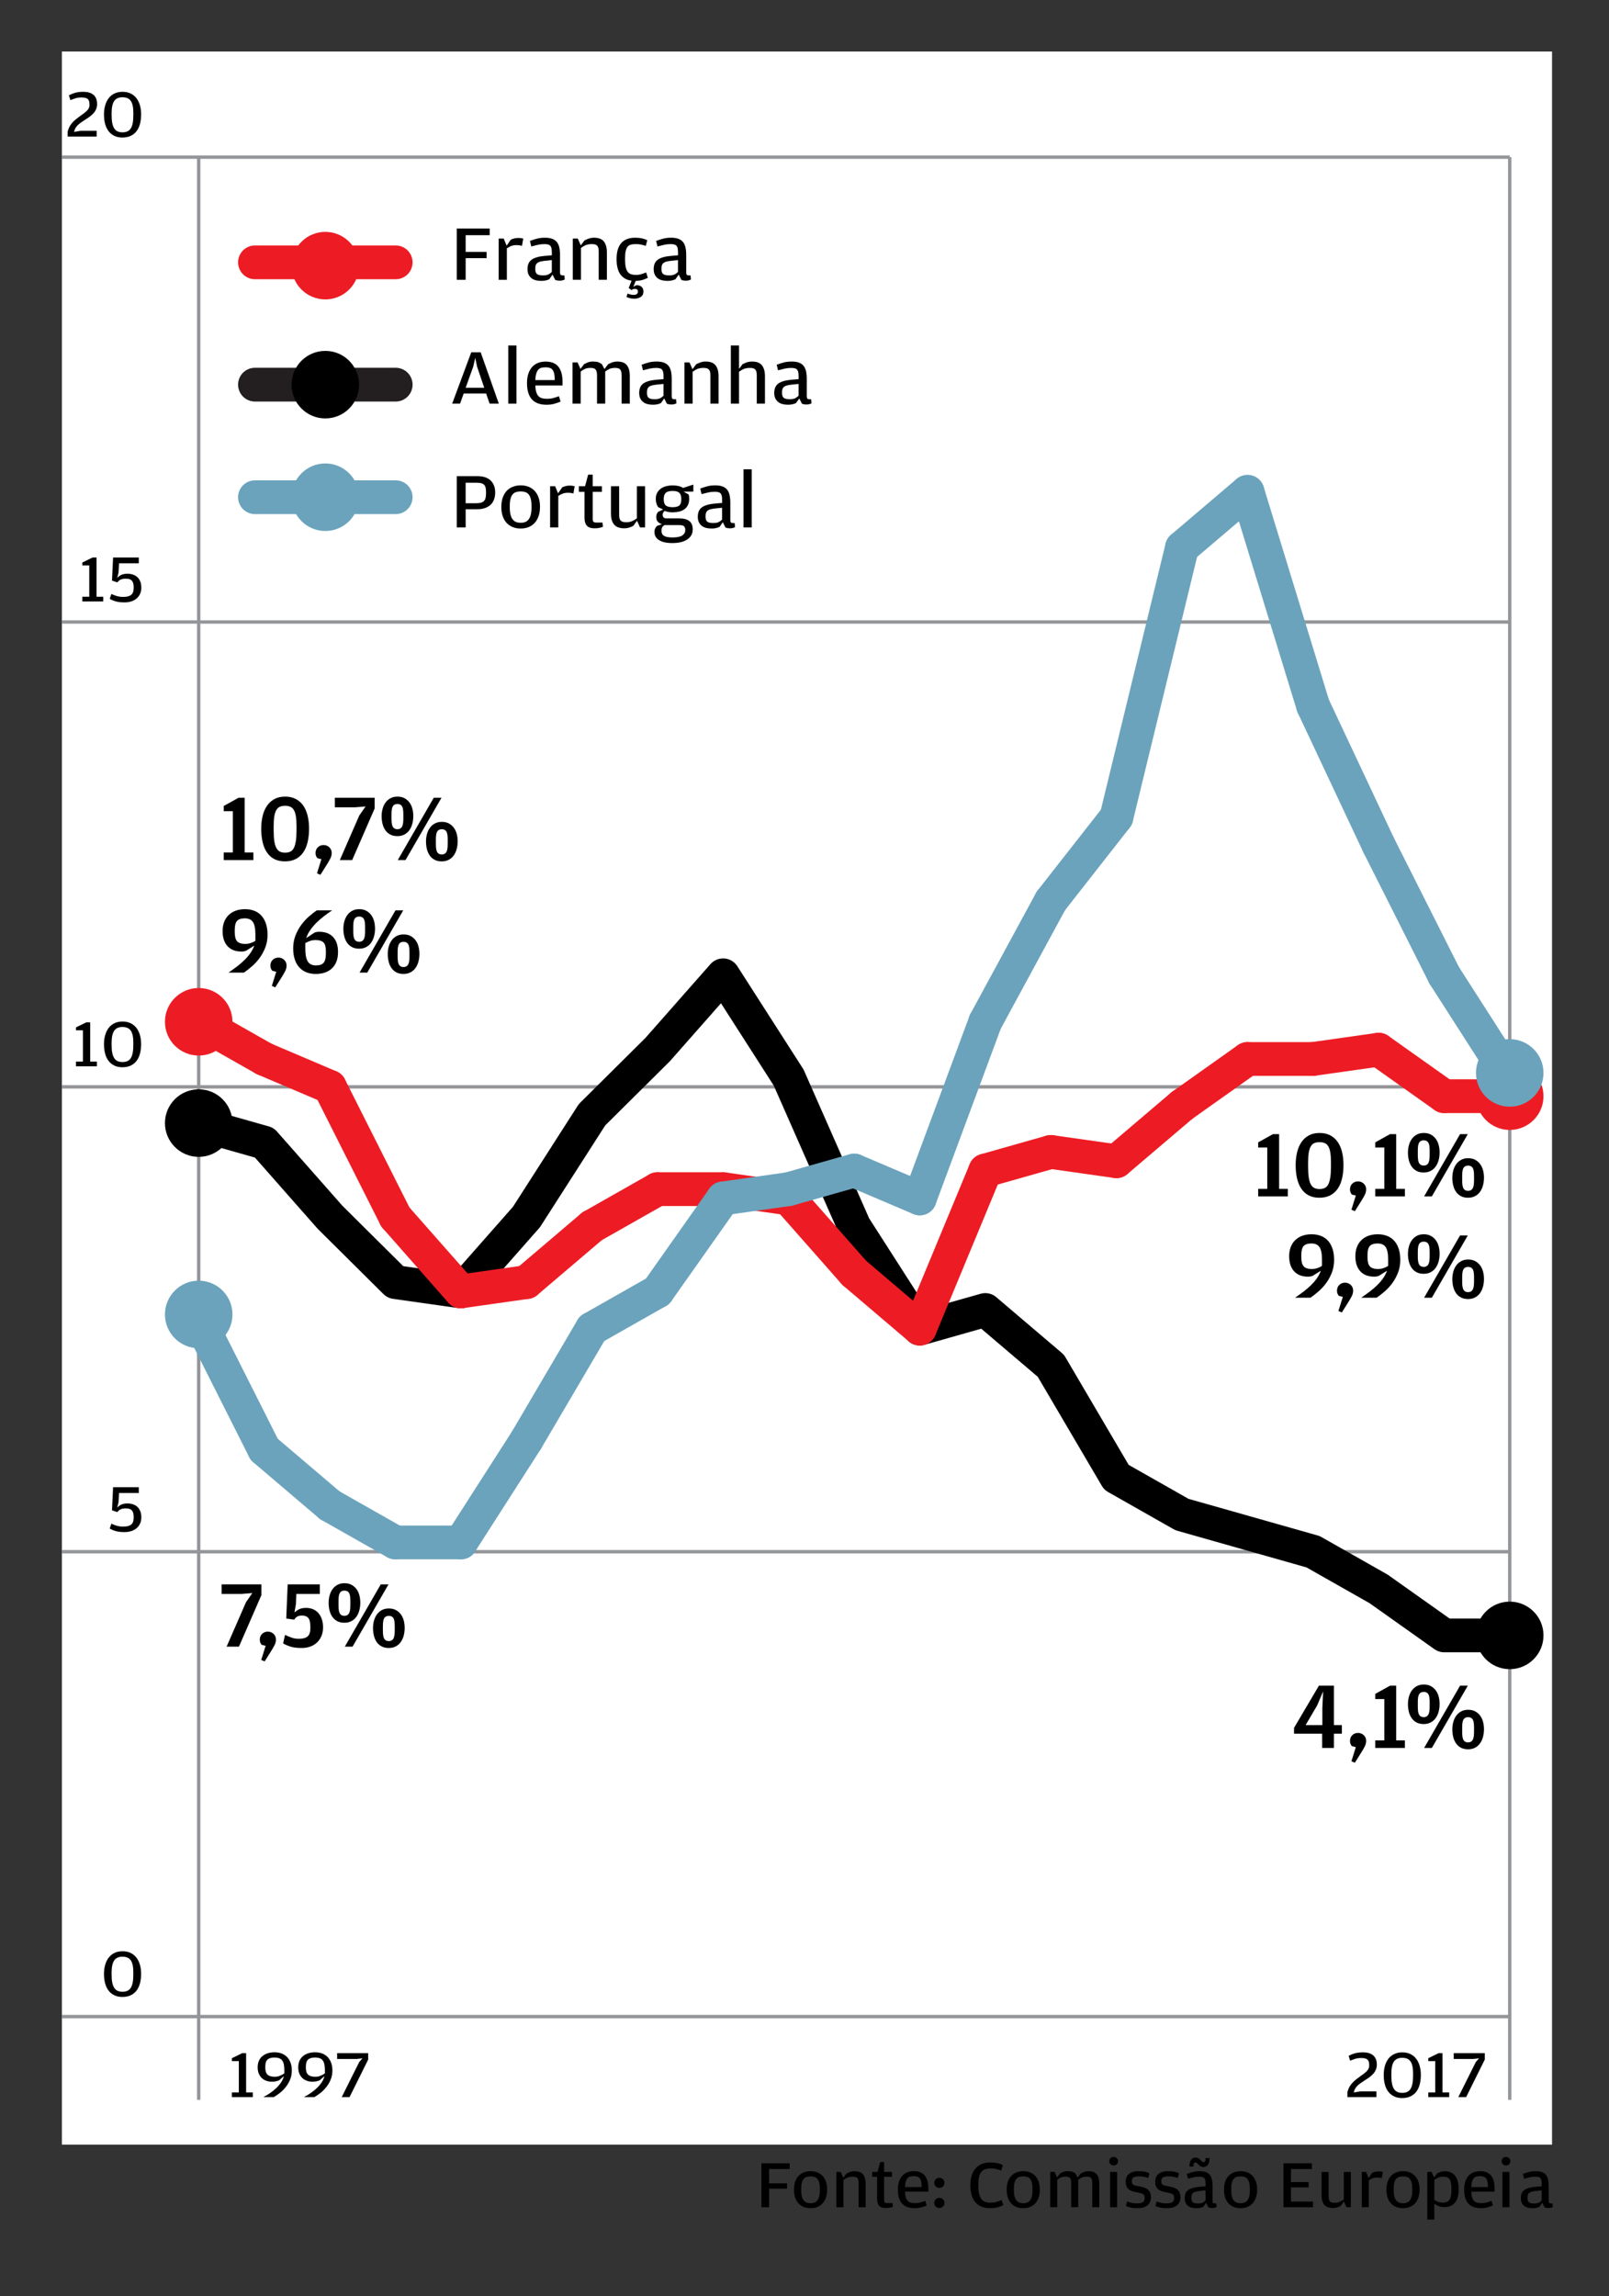 <?xml version="1.0" encoding="utf-8"?>
<!-- Generator: Adobe Illustrator 14.0.0, SVG Export Plug-In  -->
<!DOCTYPE svg PUBLIC "-//W3C//DTD SVG 1.1//EN" "http://www.w3.org/Graphics/SVG/1.1/DTD/svg11.dtd">
<svg version="1.1"
	 xmlns="http://www.w3.org/2000/svg" xmlns:xlink="http://www.w3.org/1999/xlink" xmlns:a="http://ns.adobe.com/AdobeSVGViewerExtensions/3.0/"
	 x="0px" y="0px" width="143px" height="204px" viewBox="-5.5 -4.576 143 204" enable-background="new -5.5 -4.576 143 204"
	 xml:space="preserve">
<rect x="-5.5" y="-4.576" width="143" height="204" fill="#333333" stroke="none"/>
<defs>
</defs>
<rect x="0.002" fill="#FFFFFF" width="132.435" height="185.953"/>
<polygon points="15.108,181.312 15.726,181.312 15.726,178.533 15.108,178.533 15.108,178.275 16.026,177.825 16.374,177.825 
	16.374,181.312 16.968,181.312 16.968,181.731 15.108,181.731 15.108,181.312 "/>
<path d="M19.77,179.579c0-0.017,0-0.035,0-0.055v-0.174c0-0.215-0.016-0.396-0.048-0.54c-0.032-0.146-0.083-0.263-0.155-0.351
	s-0.164-0.149-0.275-0.188c-0.111-0.038-0.245-0.058-0.4-0.058c-0.275,0-0.479,0.061-0.613,0.18c-0.134,0.12-0.2,0.326-0.2,0.622
	v0.106c0,0.299,0.07,0.508,0.209,0.625c0.14,0.118,0.349,0.177,0.628,0.177c0.155,0,0.305-0.027,0.448-0.084
	c0.144-0.055,0.277-0.128,0.401-0.215C19.768,179.606,19.77,179.59,19.77,179.579L19.77,179.579z M19.326,180.226
	c-0.068,0.031-0.158,0.063-0.27,0.093c-0.112,0.03-0.238,0.045-0.378,0.045c-0.184,0-0.354-0.028-0.51-0.084
	c-0.156-0.056-0.291-0.138-0.405-0.246c-0.114-0.108-0.203-0.243-0.267-0.402c-0.064-0.16-0.096-0.343-0.096-0.547
	c0-0.212,0.035-0.399,0.105-0.565c0.07-0.166,0.171-0.307,0.303-0.42c0.132-0.114,0.291-0.201,0.477-0.262
	c0.186-0.06,0.393-0.09,0.621-0.09c0.224,0,0.43,0.035,0.618,0.105c0.188,0.069,0.349,0.174,0.483,0.311
	c0.134,0.139,0.239,0.308,0.315,0.508c0.076,0.2,0.113,0.433,0.113,0.696c0,0.292-0.05,0.559-0.149,0.8
	c-0.1,0.243-0.228,0.463-0.384,0.661c-0.155,0.198-0.328,0.372-0.518,0.522c-0.189,0.148-0.375,0.276-0.554,0.381h-0.929
	c0.215-0.112,0.423-0.237,0.623-0.375c0.2-0.139,0.381-0.286,0.545-0.444c0.164-0.158,0.303-0.325,0.419-0.501
	s0.195-0.358,0.239-0.546L19.326,180.226L19.326,180.226z"/>
<path d="M23.375,179.579c0-0.017,0-0.035,0-0.055v-0.174c0-0.215-0.016-0.396-0.048-0.54c-0.032-0.146-0.083-0.263-0.155-0.351
	s-0.164-0.149-0.275-0.188c-0.111-0.038-0.245-0.058-0.4-0.058c-0.275,0-0.479,0.061-0.613,0.18c-0.134,0.12-0.2,0.326-0.2,0.622
	v0.106c0,0.299,0.07,0.508,0.209,0.625c0.14,0.118,0.349,0.177,0.628,0.177c0.155,0,0.305-0.027,0.448-0.084
	c0.144-0.055,0.277-0.128,0.401-0.215C23.374,179.606,23.375,179.59,23.375,179.579L23.375,179.579z M22.932,180.226
	c-0.068,0.031-0.158,0.063-0.27,0.093c-0.112,0.03-0.238,0.045-0.378,0.045c-0.184,0-0.354-0.028-0.51-0.084
	c-0.156-0.056-0.291-0.138-0.405-0.246c-0.114-0.108-0.203-0.243-0.267-0.402c-0.064-0.16-0.096-0.343-0.096-0.547
	c0-0.212,0.035-0.399,0.105-0.565c0.07-0.166,0.171-0.307,0.303-0.42c0.132-0.114,0.291-0.201,0.477-0.262
	c0.186-0.06,0.393-0.09,0.621-0.09c0.224,0,0.43,0.035,0.618,0.105c0.188,0.069,0.349,0.174,0.483,0.311
	c0.134,0.139,0.239,0.308,0.315,0.508c0.076,0.2,0.114,0.433,0.114,0.696c0,0.292-0.05,0.559-0.15,0.8
	c-0.1,0.243-0.228,0.463-0.383,0.661s-0.329,0.372-0.518,0.522c-0.189,0.148-0.375,0.276-0.554,0.381h-0.929
	c0.215-0.112,0.423-0.237,0.623-0.375c0.2-0.139,0.381-0.286,0.545-0.444c0.164-0.158,0.303-0.325,0.419-0.501
	s0.195-0.358,0.239-0.546L22.932,180.226L22.932,180.226z"/>
<polygon points="26.423,178.617 26.711,178.281 26.226,178.341 24.461,178.341 24.461,177.825 27.222,177.825 27.222,178.396 
	25.565,181.731 24.87,181.731 26.423,178.617 "/>
<path d="M114.25,181.281l0.042-0.132c0.043-0.137,0.1-0.262,0.167-0.375c0.068-0.114,0.149-0.222,0.244-0.321
	c0.093-0.1,0.199-0.197,0.318-0.291c0.117-0.094,0.247-0.191,0.387-0.291c0.128-0.092,0.24-0.175,0.339-0.249
	c0.097-0.074,0.179-0.146,0.246-0.219c0.066-0.073,0.114-0.146,0.147-0.219c0.031-0.074,0.048-0.157,0.048-0.249v-0.049
	c0-0.12-0.013-0.22-0.037-0.3s-0.063-0.144-0.116-0.191c-0.055-0.049-0.126-0.083-0.217-0.106c-0.089-0.021-0.2-0.032-0.333-0.032
	c-0.208,0-0.391,0.025-0.548,0.074c-0.159,0.051-0.308,0.104-0.448,0.16l-0.126-0.426c0.073-0.04,0.151-0.078,0.235-0.114
	c0.084-0.037,0.175-0.069,0.276-0.099c0.1-0.03,0.211-0.055,0.335-0.072c0.124-0.019,0.262-0.027,0.415-0.027
	c0.228,0,0.42,0.027,0.577,0.08c0.157,0.055,0.285,0.13,0.382,0.227c0.097,0.096,0.168,0.21,0.214,0.342s0.069,0.275,0.069,0.431
	c0,0.165-0.027,0.313-0.078,0.442c-0.053,0.13-0.125,0.25-0.22,0.359c-0.093,0.11-0.207,0.215-0.339,0.313
	c-0.131,0.098-0.28,0.197-0.443,0.297c-0.129,0.084-0.245,0.163-0.351,0.237c-0.106,0.073-0.2,0.149-0.28,0.227
	c-0.08,0.079-0.147,0.161-0.2,0.247c-0.055,0.085-0.094,0.183-0.118,0.291l-0.018,0.072l0.571-0.097h1.44v0.511h-2.58V181.281
	L114.25,181.281z"/>
<path d="M119.555,181.272c0.122-0.056,0.222-0.143,0.301-0.263c0.078-0.12,0.136-0.277,0.174-0.474
	c0.038-0.197,0.057-0.438,0.057-0.722v-0.182c0-0.497-0.075-0.853-0.225-1.068c-0.151-0.218-0.399-0.325-0.743-0.325
	c-0.338,0-0.582,0.111-0.735,0.337c-0.152,0.224-0.228,0.585-0.228,1.082v0.168c0,0.285,0.02,0.524,0.06,0.718
	c0.04,0.195,0.1,0.353,0.18,0.473c0.081,0.119,0.181,0.207,0.301,0.259c0.121,0.052,0.263,0.078,0.428,0.078
	C119.289,181.354,119.433,181.326,119.555,181.272L119.555,181.272z M118.401,181.667c-0.203-0.097-0.375-0.234-0.512-0.413
	c-0.139-0.178-0.242-0.393-0.309-0.645c-0.068-0.252-0.102-0.532-0.102-0.84c0-0.296,0.036-0.568,0.107-0.816
	c0.073-0.248,0.178-0.461,0.315-0.639c0.139-0.179,0.31-0.317,0.517-0.414c0.206-0.099,0.442-0.147,0.71-0.147
	c0.269,0,0.505,0.049,0.711,0.147c0.206,0.097,0.379,0.234,0.516,0.411c0.139,0.176,0.244,0.387,0.315,0.633
	c0.073,0.246,0.109,0.517,0.109,0.813c0,0.32-0.035,0.608-0.106,0.864c-0.069,0.256-0.174,0.472-0.315,0.648
	c-0.139,0.176-0.313,0.311-0.519,0.404c-0.206,0.095-0.446,0.142-0.722,0.142C118.844,181.815,118.605,181.767,118.401,181.667
	L118.401,181.667z"/>
<polygon points="121.438,181.312 122.055,181.312 122.055,178.533 121.438,178.533 121.438,178.275 122.355,177.825 
	122.703,177.825 122.703,181.312 123.297,181.312 123.297,181.731 121.438,181.731 121.438,181.312 "/>
<polygon points="125.661,178.617 125.949,178.281 125.463,178.341 123.699,178.341 123.699,177.825 126.459,177.825 
	126.459,178.396 124.803,181.731 124.107,181.731 125.661,178.617 "/>
<g>
	<defs>
		<rect id="SVGID_4_" y="3.58" width="131.678" height="178.396"/>
	</defs>
	<clipPath id="SVGID_5_">
		<use xlink:href="#SVGID_4_"  overflow="visible"/>
	</clipPath>
	<path clip-path="url(#SVGID_5_)" fill="none" stroke="#939598" stroke-width="0.3" d="M12.16,181.976V9.385 M128.678,181.976V9.385
		"/>
</g>
<path d="M5.818,172.289c0.123-0.054,0.223-0.141,0.301-0.261c0.078-0.12,0.136-0.279,0.174-0.476s0.057-0.437,0.057-0.722v-0.18
	c0-0.497-0.075-0.854-0.226-1.07s-0.398-0.325-0.743-0.325c-0.337,0-0.582,0.113-0.734,0.337c-0.152,0.226-0.229,0.585-0.229,1.082
	v0.169c0,0.284,0.02,0.524,0.06,0.719c0.04,0.193,0.1,0.351,0.181,0.472c0.08,0.12,0.181,0.206,0.301,0.258
	c0.121,0.053,0.263,0.079,0.427,0.079S5.696,172.344,5.818,172.289L5.818,172.289z M4.665,172.685
	c-0.204-0.098-0.375-0.234-0.513-0.413c-0.138-0.178-0.241-0.394-0.309-0.646s-0.102-0.531-0.102-0.839
	c0-0.296,0.036-0.568,0.108-0.816c0.072-0.247,0.177-0.461,0.315-0.64c0.138-0.177,0.31-0.314,0.516-0.414
	c0.206-0.098,0.443-0.146,0.711-0.146s0.505,0.049,0.711,0.146c0.206,0.1,0.378,0.235,0.516,0.412
	c0.138,0.175,0.243,0.386,0.315,0.632c0.072,0.246,0.108,0.518,0.108,0.813c0,0.32-0.035,0.608-0.105,0.864
	c-0.07,0.256-0.175,0.472-0.315,0.648c-0.14,0.175-0.313,0.312-0.519,0.404c-0.206,0.095-0.447,0.141-0.723,0.141
	C5.107,172.832,4.869,172.784,4.665,172.685L4.665,172.685z"/>
<path d="M4.749,131.434c-0.216-0.067-0.382-0.14-0.498-0.219l0.15-0.43c0.076,0.036,0.153,0.069,0.231,0.102
	c0.078,0.032,0.159,0.06,0.243,0.084s0.172,0.043,0.264,0.057c0.092,0.013,0.194,0.021,0.306,0.021c0.316,0,0.551-0.059,0.705-0.178
	s0.231-0.33,0.231-0.635V130.2c0-0.157-0.016-0.285-0.048-0.383c-0.032-0.098-0.078-0.176-0.138-0.235
	c-0.06-0.058-0.134-0.098-0.222-0.12c-0.088-0.022-0.186-0.033-0.294-0.033c-0.104,0-0.195,0.007-0.273,0.024
	c-0.078,0.016-0.146,0.039-0.204,0.068c-0.058,0.031-0.109,0.066-0.153,0.105c-0.044,0.04-0.086,0.084-0.126,0.133l-0.468-0.162
	l0.096-2.052h2.284v0.515H5.079l-0.042,0.816l-0.12,0.487c0.1-0.112,0.22-0.202,0.36-0.271c0.14-0.068,0.328-0.102,0.564-0.102
	c0.16,0,0.313,0.023,0.46,0.068c0.146,0.047,0.276,0.119,0.389,0.217c0.113,0.097,0.203,0.226,0.269,0.384
	c0.067,0.158,0.1,0.349,0.1,0.573c0,0.2-0.037,0.381-0.109,0.543c-0.073,0.161-0.175,0.299-0.306,0.41
	c-0.131,0.113-0.288,0.199-0.47,0.259c-0.182,0.06-0.385,0.09-0.609,0.09C5.237,131.535,4.965,131.501,4.749,131.434L4.749,131.434z
	"/>
<polygon points="1.251,89.734 1.869,89.734 1.869,86.956 1.251,86.956 1.251,86.698 2.169,86.248 2.517,86.248 2.517,89.734 
	3.111,89.734 3.111,90.154 1.251,90.154 1.251,89.734 "/>
<path d="M5.818,89.695c0.123-0.054,0.223-0.142,0.301-0.262c0.078-0.12,0.136-0.278,0.174-0.475
	c0.038-0.196,0.057-0.437,0.057-0.721v-0.18c0-0.497-0.075-0.854-0.226-1.07s-0.398-0.325-0.743-0.325
	c-0.337,0-0.582,0.112-0.734,0.337s-0.229,0.585-0.229,1.082v0.168c0,0.284,0.02,0.524,0.06,0.718s0.1,0.352,0.181,0.472
	c0.08,0.121,0.181,0.207,0.301,0.259c0.121,0.052,0.263,0.078,0.427,0.078S5.696,89.749,5.818,89.695L5.818,89.695z M4.665,90.091
	c-0.204-0.098-0.375-0.236-0.513-0.414c-0.138-0.178-0.241-0.393-0.309-0.645s-0.102-0.532-0.102-0.84
	c0-0.296,0.036-0.568,0.108-0.816c0.072-0.248,0.177-0.461,0.315-0.639c0.138-0.178,0.31-0.316,0.516-0.414s0.443-0.147,0.711-0.147
	s0.505,0.049,0.711,0.147s0.378,0.235,0.516,0.411c0.138,0.176,0.243,0.387,0.315,0.633c0.072,0.246,0.108,0.517,0.108,0.813
	c0,0.32-0.035,0.608-0.105,0.864c-0.07,0.256-0.175,0.472-0.315,0.648c-0.14,0.176-0.313,0.311-0.519,0.405
	c-0.206,0.094-0.447,0.141-0.723,0.141C5.107,90.238,4.869,90.189,4.665,90.091L4.665,90.091z"/>
<polygon points="1.815,48.436 2.433,48.436 2.433,45.658 1.815,45.658 1.815,45.4 2.733,44.95 3.081,44.95 3.081,48.436 
	3.675,48.436 3.675,48.856 1.815,48.856 1.815,48.436 "/>
<path d="M4.749,48.839c-0.216-0.067-0.382-0.14-0.498-0.219l0.15-0.43c0.076,0.036,0.153,0.07,0.231,0.102
	c0.078,0.032,0.159,0.06,0.243,0.084s0.172,0.043,0.264,0.057c0.092,0.014,0.194,0.021,0.306,0.021c0.316,0,0.551-0.059,0.705-0.178
	s0.231-0.33,0.231-0.635v-0.036c0-0.157-0.016-0.284-0.048-0.382c-0.032-0.099-0.078-0.177-0.138-0.235
	c-0.06-0.059-0.134-0.099-0.222-0.121c-0.088-0.022-0.186-0.033-0.294-0.033c-0.104,0-0.195,0.008-0.273,0.024
	c-0.078,0.016-0.146,0.039-0.204,0.069c-0.058,0.03-0.109,0.065-0.153,0.105c-0.044,0.04-0.086,0.084-0.126,0.132l-0.468-0.162
	l0.096-2.052h2.284v0.516H5.079l-0.042,0.816l-0.12,0.486c0.1-0.112,0.22-0.202,0.36-0.27s0.328-0.102,0.564-0.102
	c0.16,0,0.313,0.023,0.46,0.069c0.146,0.046,0.276,0.118,0.389,0.216c0.113,0.098,0.203,0.226,0.269,0.384
	c0.067,0.158,0.1,0.349,0.1,0.573c0,0.2-0.037,0.381-0.109,0.543c-0.073,0.162-0.175,0.299-0.306,0.411
	c-0.131,0.112-0.288,0.198-0.47,0.258s-0.385,0.09-0.609,0.09C5.237,48.94,4.965,48.906,4.749,48.839L4.749,48.839z"/>
<path d="M0.513,7.107l0.042-0.132c0.044-0.136,0.1-0.261,0.168-0.375C0.791,6.487,0.872,6.38,0.966,6.28
	c0.094-0.101,0.2-0.197,0.318-0.291c0.118-0.095,0.247-0.191,0.387-0.291C1.799,5.605,1.912,5.522,2.01,5.449
	c0.098-0.074,0.18-0.147,0.246-0.22c0.066-0.071,0.115-0.145,0.147-0.219c0.032-0.074,0.048-0.157,0.048-0.249V4.714
	c0-0.12-0.012-0.22-0.036-0.3S2.352,4.27,2.298,4.222C2.244,4.174,2.172,4.139,2.082,4.117c-0.09-0.022-0.201-0.033-0.333-0.033
	c-0.208,0-0.391,0.025-0.549,0.075c-0.158,0.05-0.307,0.103-0.447,0.158L0.627,3.892c0.072-0.04,0.15-0.078,0.234-0.113
	c0.084-0.036,0.176-0.069,0.276-0.1s0.212-0.054,0.336-0.072C1.597,3.589,1.735,3.58,1.887,3.58c0.228,0,0.42,0.026,0.578,0.081
	C2.622,3.715,2.75,3.79,2.847,3.886s0.168,0.21,0.214,0.342C3.106,4.359,3.129,4.504,3.129,4.66c0,0.164-0.026,0.311-0.078,0.44
	c-0.052,0.13-0.125,0.25-0.219,0.36c-0.094,0.11-0.207,0.214-0.339,0.312C2.361,5.871,2.213,5.97,2.049,6.07
	C1.921,6.154,1.804,6.232,1.698,6.307s-0.199,0.15-0.279,0.229s-0.147,0.16-0.201,0.246C1.164,6.867,1.125,6.964,1.101,7.072
	L1.083,7.144l0.57-0.096h1.44v0.51h-2.58V7.107L0.513,7.107z"/>
<path d="M5.818,7.099C5.941,7.045,6.041,6.957,6.12,6.837c0.078-0.12,0.136-0.278,0.174-0.475s0.057-0.437,0.057-0.722v-0.18
	c0-0.497-0.075-0.854-0.226-1.07c-0.15-0.217-0.398-0.325-0.743-0.325c-0.337,0-0.582,0.112-0.734,0.337S4.419,4.987,4.419,5.484
	v0.169c0,0.284,0.02,0.523,0.06,0.718s0.1,0.352,0.181,0.472C4.74,6.964,4.841,7.05,4.961,7.102C5.082,7.154,5.224,7.18,5.388,7.18
	S5.696,7.153,5.818,7.099L5.818,7.099z M4.665,7.495C4.461,7.396,4.29,7.259,4.152,7.081C4.014,6.903,3.911,6.688,3.843,6.436
	s-0.102-0.531-0.102-0.84c0-0.296,0.036-0.567,0.108-0.815c0.072-0.248,0.177-0.461,0.315-0.64c0.138-0.178,0.31-0.315,0.516-0.414
	C4.886,3.629,5.123,3.58,5.391,3.58s0.505,0.049,0.711,0.146C6.308,3.825,6.48,3.962,6.618,4.138
	c0.138,0.176,0.243,0.387,0.315,0.633c0.072,0.246,0.108,0.518,0.108,0.813c0,0.32-0.035,0.608-0.105,0.864
	C6.866,6.704,6.761,6.92,6.621,7.096c-0.14,0.176-0.313,0.312-0.519,0.405S5.655,7.642,5.379,7.642
	C5.107,7.642,4.869,7.593,4.665,7.495L4.665,7.495z"/>
<g>
	<defs>
		<rect id="SVGID_3_" y="3.58" width="131.678" height="178.396"/>
	</defs>
	<clipPath id="SVGID_6_">
		<use xlink:href="#SVGID_3_"  overflow="visible"/>
	</clipPath>
	<path clip-path="url(#SVGID_6_)" fill="none" stroke="#939598" stroke-width="0.3" d="M0,174.576h128.678 M0,133.278h128.678
		 M0,91.98h128.678 M0,50.683h128.678 M0,9.385h128.678"/>
	
		<path clip-path="url(#SVGID_6_)" fill="none" stroke="#000000" stroke-width="3" stroke-linecap="round" stroke-linejoin="round" d="
		M17.985,96.937l-5.826-1.652 M23.812,103.543l-5.826-6.607 M29.637,109.325l-5.826-5.782 M35.463,110.151l-5.826-0.826
		 M41.289,103.543l-5.825,6.607 M47.115,94.458l-5.826,9.085 M52.94,88.677l-5.826,5.781 M58.767,82.069l-5.826,6.608
		 M64.592,91.154l-5.826-9.085 M70.418,104.37l-5.826-13.216 M76.244,113.455l-5.826-9.085 M82.07,111.803l-5.826,1.652
		 M87.896,116.759l-5.826-4.956 M93.722,126.67l-5.826-9.911 M99.548,129.974l-5.826-3.304 M105.374,131.626l-5.826-1.652
		 M111.2,133.278l-5.826-1.652 M117.026,136.582l-5.826-3.304 M122.852,140.712l-5.826-4.13 M128.678,140.712h-5.826"/>
</g>
<line fill="#ED1C24" x1="17.985" y1="89.503" x2="12.16" y2="86.199"/>
<line fill="none" stroke="#ED1C24" stroke-width="3" stroke-linecap="round" stroke-linejoin="round" x1="17.985" y1="89.503" x2="12.16" y2="86.199"/>
<line fill="#ED1C24" x1="23.812" y1="91.98" x2="17.985" y2="89.503"/>
<line fill="none" stroke="#ED1C24" stroke-width="3" stroke-linecap="round" stroke-linejoin="round" x1="23.812" y1="91.98" x2="17.985" y2="89.503"/>
<line fill="#ED1C24" x1="29.637" y1="103.543" x2="23.812" y2="91.98"/>
<line fill="none" stroke="#ED1C24" stroke-width="3" stroke-linecap="round" stroke-linejoin="round" x1="29.637" y1="103.543" x2="23.812" y2="91.98"/>
<line fill="#ED1C24" x1="35.463" y1="110.151" x2="29.637" y2="103.543"/>
<line fill="none" stroke="#ED1C24" stroke-width="3" stroke-linecap="round" stroke-linejoin="round" x1="35.463" y1="110.151" x2="29.637" y2="103.543"/>
<line fill="#ED1C24" x1="41.289" y1="109.325" x2="35.463" y2="110.151"/>
<line fill="none" stroke="#ED1C24" stroke-width="3" stroke-linecap="round" stroke-linejoin="round" x1="41.289" y1="109.325" x2="35.463" y2="110.151"/>
<line fill="#ED1C24" x1="47.115" y1="104.37" x2="41.289" y2="109.325"/>
<line fill="none" stroke="#ED1C24" stroke-width="3" stroke-linecap="round" stroke-linejoin="round" x1="47.115" y1="104.37" x2="41.289" y2="109.325"/>
<line fill="#ED1C24" x1="52.94" y1="101.066" x2="47.115" y2="104.37"/>
<line fill="none" stroke="#ED1C24" stroke-width="3" stroke-linecap="round" stroke-linejoin="round" x1="52.94" y1="101.066" x2="47.115" y2="104.37"/>
<line fill="none" stroke="#ED1C24" stroke-width="3" stroke-linecap="round" stroke-linejoin="round" x1="58.767" y1="101.066" x2="52.94" y2="101.066"/>
<line fill="#ED1C24" x1="64.592" y1="101.892" x2="58.767" y2="101.066"/>
<line fill="none" stroke="#ED1C24" stroke-width="3" stroke-linecap="round" stroke-linejoin="round" x1="64.592" y1="101.892" x2="58.767" y2="101.066"/>
<line fill="#ED1C24" x1="70.418" y1="108.5" x2="64.592" y2="101.892"/>
<line fill="none" stroke="#ED1C24" stroke-width="3" stroke-linecap="round" stroke-linejoin="round" x1="70.418" y1="108.5" x2="64.592" y2="101.892"/>
<line fill="#ED1C24" x1="76.244" y1="113.455" x2="70.418" y2="108.5"/>
<line fill="none" stroke="#ED1C24" stroke-width="3" stroke-linecap="round" stroke-linejoin="round" x1="76.244" y1="113.455" x2="70.418" y2="108.5"/>
<line fill="#ED1C24" x1="82.07" y1="99.414" x2="76.244" y2="113.455"/>
<line fill="none" stroke="#ED1C24" stroke-width="3" stroke-linecap="round" stroke-linejoin="round" x1="82.07" y1="99.414" x2="76.244" y2="113.455"/>
<line fill="#ED1C24" x1="87.896" y1="97.762" x2="82.07" y2="99.414"/>
<line fill="none" stroke="#ED1C24" stroke-width="3" stroke-linecap="round" stroke-linejoin="round" x1="87.896" y1="97.762" x2="82.07" y2="99.414"/>
<line fill="#ED1C24" x1="93.722" y1="98.588" x2="87.896" y2="97.762"/>
<line fill="none" stroke="#ED1C24" stroke-width="3" stroke-linecap="round" stroke-linejoin="round" x1="93.722" y1="98.588" x2="87.896" y2="97.762"/>
<line fill="#ED1C24" x1="99.548" y1="93.633" x2="93.722" y2="98.588"/>
<line fill="none" stroke="#ED1C24" stroke-width="3" stroke-linecap="round" stroke-linejoin="round" x1="99.548" y1="93.633" x2="93.722" y2="98.588"/>
<line fill="#ED1C24" x1="105.374" y1="89.503" x2="99.548" y2="93.633"/>
<line fill="none" stroke="#ED1C24" stroke-width="3" stroke-linecap="round" stroke-linejoin="round" x1="105.374" y1="89.503" x2="99.548" y2="93.633"/>
<line fill="none" stroke="#ED1C24" stroke-width="3" stroke-linecap="round" stroke-linejoin="round" x1="111.2" y1="89.503" x2="105.374" y2="89.503"/>
<line fill="#ED1C24" x1="117.026" y1="88.677" x2="111.2" y2="89.503"/>
<line fill="none" stroke="#ED1C24" stroke-width="3" stroke-linecap="round" stroke-linejoin="round" x1="117.026" y1="88.677" x2="111.2" y2="89.503"/>
<line fill="#ED1C24" x1="122.852" y1="92.807" x2="117.026" y2="88.677"/>
<line fill="none" stroke="#ED1C24" stroke-width="3" stroke-linecap="round" stroke-linejoin="round" x1="122.852" y1="92.807" x2="117.026" y2="88.677"/>
<g>
	<defs>
		<rect id="SVGID_2_" y="3.58" width="131.678" height="178.396"/>
	</defs>
	<clipPath id="SVGID_7_">
		<use xlink:href="#SVGID_2_"  overflow="visible"/>
	</clipPath>
	
		<line clip-path="url(#SVGID_7_)" fill="none" stroke="#ED1C24" stroke-width="3" stroke-linecap="round" stroke-linejoin="round" x1="128.678" y1="92.807" x2="122.852" y2="92.807"/>
</g>
<line fill="#6BA3BC" x1="17.985" y1="124.192" x2="12.16" y2="112.629"/>
<line fill="none" stroke="#6BA3BC" stroke-width="3" stroke-linecap="round" stroke-linejoin="round" x1="17.985" y1="124.192" x2="12.16" y2="112.629"/>
<line fill="#6BA3BC" x1="23.812" y1="129.149" x2="17.985" y2="124.192"/>
<line fill="none" stroke="#6BA3BC" stroke-width="3" stroke-linecap="round" stroke-linejoin="round" x1="23.812" y1="129.149" x2="17.985" y2="124.192"/>
<line fill="#6BA3BC" x1="29.637" y1="132.452" x2="23.812" y2="129.149"/>
<line fill="none" stroke="#6BA3BC" stroke-width="3" stroke-linecap="round" stroke-linejoin="round" x1="29.637" y1="132.452" x2="23.812" y2="129.149"/>
<line fill="none" stroke="#6BA3BC" stroke-width="3" stroke-linecap="round" stroke-linejoin="round" x1="35.463" y1="132.452" x2="29.637" y2="132.452"/>
<line fill="#6BA3BC" x1="41.289" y1="123.366" x2="35.463" y2="132.452"/>
<line fill="none" stroke="#6BA3BC" stroke-width="3" stroke-linecap="round" stroke-linejoin="round" x1="41.289" y1="123.366" x2="35.463" y2="132.452"/>
<line fill="#6BA3BC" x1="47.115" y1="113.455" x2="41.289" y2="123.366"/>
<line fill="none" stroke="#6BA3BC" stroke-width="3" stroke-linecap="round" stroke-linejoin="round" x1="47.115" y1="113.455" x2="41.289" y2="123.366"/>
<line fill="#6BA3BC" x1="52.94" y1="110.151" x2="47.115" y2="113.455"/>
<line fill="none" stroke="#6BA3BC" stroke-width="3" stroke-linecap="round" stroke-linejoin="round" x1="52.94" y1="110.151" x2="47.115" y2="113.455"/>
<line fill="#6BA3BC" x1="58.767" y1="101.892" x2="52.94" y2="110.151"/>
<line fill="none" stroke="#6BA3BC" stroke-width="3" stroke-linecap="round" stroke-linejoin="round" x1="58.767" y1="101.892" x2="52.94" y2="110.151"/>
<line fill="#6BA3BC" x1="64.592" y1="101.066" x2="58.767" y2="101.892"/>
<line fill="none" stroke="#6BA3BC" stroke-width="3" stroke-linecap="round" stroke-linejoin="round" x1="64.592" y1="101.066" x2="58.767" y2="101.892"/>
<line fill="#6BA3BC" x1="70.418" y1="99.414" x2="64.592" y2="101.066"/>
<line fill="none" stroke="#6BA3BC" stroke-width="3" stroke-linecap="round" stroke-linejoin="round" x1="70.418" y1="99.414" x2="64.592" y2="101.066"/>
<line fill="#6BA3BC" x1="76.244" y1="101.892" x2="70.418" y2="99.414"/>
<line fill="none" stroke="#6BA3BC" stroke-width="3" stroke-linecap="round" stroke-linejoin="round" x1="76.244" y1="101.892" x2="70.418" y2="99.414"/>
<line fill="#6BA3BC" x1="82.07" y1="86.199" x2="76.244" y2="101.892"/>
<line fill="none" stroke="#6BA3BC" stroke-width="3" stroke-linecap="round" stroke-linejoin="round" x1="82.07" y1="86.199" x2="76.244" y2="101.892"/>
<line fill="#6BA3BC" x1="87.896" y1="75.461" x2="82.07" y2="86.199"/>
<line fill="none" stroke="#6BA3BC" stroke-width="3" stroke-linecap="round" stroke-linejoin="round" x1="87.896" y1="75.461" x2="82.07" y2="86.199"/>
<line fill="#6BA3BC" x1="93.722" y1="68.028" x2="87.896" y2="75.461"/>
<line fill="none" stroke="#6BA3BC" stroke-width="3" stroke-linecap="round" stroke-linejoin="round" x1="93.722" y1="68.028" x2="87.896" y2="75.461"/>
<line fill="#6BA3BC" x1="99.548" y1="44.075" x2="93.722" y2="68.028"/>
<line fill="none" stroke="#6BA3BC" stroke-width="3" stroke-linecap="round" stroke-linejoin="round" x1="99.548" y1="44.075" x2="93.722" y2="68.028"/>
<line fill="#6BA3BC" x1="105.374" y1="39.119" x2="99.548" y2="44.075"/>
<line fill="none" stroke="#6BA3BC" stroke-width="3" stroke-linecap="round" stroke-linejoin="round" x1="105.374" y1="39.119" x2="99.548" y2="44.075"/>
<line fill="#6BA3BC" x1="111.2" y1="58.117" x2="105.374" y2="39.119"/>
<line fill="none" stroke="#6BA3BC" stroke-width="3" stroke-linecap="round" stroke-linejoin="round" x1="111.2" y1="58.117" x2="105.374" y2="39.119"/>
<line fill="#6BA3BC" x1="117.026" y1="70.505" x2="111.2" y2="58.117"/>
<line fill="none" stroke="#6BA3BC" stroke-width="3" stroke-linecap="round" stroke-linejoin="round" x1="117.026" y1="70.505" x2="111.2" y2="58.117"/>
<line fill="#6BA3BC" x1="122.852" y1="82.069" x2="117.026" y2="70.505"/>
<line fill="none" stroke="#6BA3BC" stroke-width="3" stroke-linecap="round" stroke-linejoin="round" x1="122.852" y1="82.069" x2="117.026" y2="70.505"/>
<line fill="#6BA3BC" x1="128.678" y1="91.154" x2="122.852" y2="82.069"/>
<g>
	<defs>
		<rect id="SVGID_1_" y="3.58" width="131.678" height="178.396"/>
	</defs>
	<clipPath id="SVGID_8_">
		<use xlink:href="#SVGID_1_"  overflow="visible"/>
	</clipPath>
	
		<line clip-path="url(#SVGID_8_)" fill="none" stroke="#6BA3BC" stroke-width="3" stroke-linecap="round" stroke-linejoin="round" x1="128.678" y1="91.154" x2="122.852" y2="82.069"/>
</g>
<path d="M17.198,78.933c0-0.034,0-0.068,0-0.102V78.45c0-0.531-0.074-0.903-0.222-1.118c-0.148-0.215-0.387-0.322-0.717-0.322
	c-0.325,0-0.555,0.076-0.692,0.229s-0.205,0.42-0.205,0.805v0.194c0,0.384,0.071,0.654,0.213,0.809
	c0.143,0.155,0.376,0.233,0.701,0.233c0.188,0,0.352-0.024,0.491-0.072c0.14-0.048,0.28-0.111,0.423-0.19
	C17.195,78.989,17.198,78.961,17.198,78.933L17.198,78.933z M16.365,79.892c-0.057,0.017-0.116,0.033-0.178,0.047
	c-0.063,0.014-0.136,0.021-0.221,0.021c-0.538,0-0.953-0.16-1.245-0.48c-0.292-0.32-0.438-0.767-0.438-1.339
	c0-0.294,0.045-0.563,0.136-0.803c0.09-0.241,0.222-0.446,0.395-0.616s0.383-0.3,0.629-0.391c0.246-0.09,0.525-0.136,0.837-0.136
	c0.295,0,0.565,0.047,0.812,0.141c0.247,0.093,0.458,0.235,0.633,0.425c0.175,0.19,0.312,0.428,0.408,0.714
	c0.096,0.287,0.145,0.619,0.145,0.999c0,0.402-0.065,0.773-0.196,1.113c-0.13,0.34-0.296,0.649-0.498,0.927
	c-0.202,0.278-0.427,0.525-0.677,0.744s-0.494,0.41-0.732,0.574h-1.37c0.255-0.176,0.505-0.355,0.75-0.54s0.467-0.375,0.668-0.574
	c0.202-0.199,0.377-0.404,0.528-0.617c0.15-0.212,0.266-0.435,0.345-0.667L16.365,79.892L16.365,79.892z"/>
<path d="M18.66,83.012l0.391-1.258l-0.349-0.085c-0.04-0.045-0.078-0.104-0.115-0.178c-0.037-0.074-0.055-0.165-0.055-0.272
	c0-0.221,0.069-0.397,0.208-0.527s0.308-0.195,0.506-0.195s0.368,0.066,0.51,0.2s0.213,0.302,0.213,0.506
	c0,0.17-0.042,0.334-0.124,0.493c-0.082,0.159-0.174,0.32-0.276,0.485l-0.604,0.96L18.66,83.012L18.66,83.012z"/>
<path d="M21.635,79.314v0.383c0,0.533,0.073,0.915,0.221,1.147s0.388,0.348,0.723,0.348c0.323,0,0.551-0.079,0.684-0.238
	s0.2-0.434,0.2-0.825v-0.195c0-0.379-0.071-0.64-0.212-0.782c-0.142-0.141-0.374-0.212-0.697-0.212
	c-0.193,0-0.359,0.026-0.498,0.077s-0.279,0.113-0.42,0.187V79.314L21.635,79.314z M22.464,78.27
	c0.057-0.017,0.116-0.033,0.178-0.047c0.062-0.015,0.136-0.021,0.221-0.021c0.537,0,0.951,0.156,1.242,0.468
	c0.292,0.313,0.437,0.756,0.437,1.329c0,0.619-0.175,1.099-0.526,1.44s-0.84,0.511-1.467,0.511c-0.294,0-0.564-0.048-0.81-0.145
	s-0.457-0.239-0.632-0.429s-0.311-0.428-0.407-0.714c-0.096-0.286-0.144-0.616-0.144-0.99c0-0.402,0.065-0.773,0.195-1.113
	c0.13-0.34,0.295-0.65,0.497-0.931c0.201-0.281,0.426-0.531,0.675-0.752c0.249-0.221,0.492-0.414,0.73-0.578h1.367
	c-0.255,0.17-0.504,0.349-0.748,0.535c-0.243,0.187-0.467,0.384-0.671,0.59c-0.204,0.207-0.384,0.422-0.539,0.646
	c-0.156,0.224-0.271,0.454-0.344,0.692L22.464,78.27L22.464,78.27z"/>
<path d="M30.76,81.137c0.088-0.133,0.132-0.375,0.132-0.727v-0.425c0-0.345-0.042-0.581-0.127-0.705
	c-0.085-0.125-0.218-0.187-0.399-0.187c-0.182,0-0.315,0.063-0.4,0.191s-0.127,0.364-0.127,0.71v0.425
	c0,0.352,0.042,0.592,0.127,0.723s0.218,0.195,0.4,0.195C30.54,81.337,30.672,81.271,30.76,81.137L30.76,81.137z M29.727,81.809
	c-0.176-0.093-0.32-0.221-0.434-0.382s-0.197-0.35-0.25-0.565c-0.054-0.215-0.081-0.442-0.081-0.68c0-0.227,0.028-0.445,0.085-0.655
	c0.057-0.209,0.143-0.395,0.259-0.557s0.262-0.29,0.438-0.387c0.175-0.096,0.385-0.145,0.629-0.145s0.453,0.048,0.629,0.145
	c0.176,0.097,0.322,0.224,0.438,0.383c0.116,0.159,0.201,0.341,0.255,0.548c0.054,0.207,0.081,0.424,0.081,0.65
	c0,0.238-0.028,0.465-0.085,0.68s-0.143,0.405-0.259,0.569c-0.116,0.165-0.263,0.295-0.442,0.391s-0.39,0.145-0.633,0.145
	S29.903,81.902,29.727,81.809L29.727,81.809z M29.65,76.296h0.688l-3.196,5.534h-0.688L29.65,76.296L29.65,76.296z M26.816,78.894
	c0.088-0.133,0.132-0.375,0.132-0.727v-0.425c0-0.346-0.042-0.581-0.128-0.706c-0.085-0.125-0.218-0.187-0.399-0.187
	c-0.181,0-0.314,0.063-0.399,0.191c-0.085,0.127-0.127,0.364-0.127,0.709v0.425c0,0.351,0.042,0.592,0.127,0.722
	s0.218,0.196,0.399,0.196C26.596,79.093,26.728,79.026,26.816,78.894L26.816,78.894z M25.783,79.565
	c-0.176-0.094-0.32-0.221-0.434-0.383c-0.113-0.161-0.197-0.35-0.251-0.565s-0.081-0.442-0.081-0.68
	c0-0.227,0.028-0.445,0.085-0.654s0.143-0.396,0.259-0.557c0.116-0.161,0.262-0.29,0.438-0.387c0.176-0.096,0.386-0.145,0.629-0.145
	s0.453,0.048,0.629,0.145c0.175,0.097,0.321,0.224,0.438,0.383s0.201,0.341,0.255,0.548c0.054,0.207,0.081,0.423,0.081,0.65
	c0,0.238-0.028,0.465-0.085,0.68s-0.143,0.405-0.259,0.569c-0.116,0.165-0.264,0.295-0.442,0.391
	c-0.179,0.097-0.39,0.145-0.633,0.145S25.958,79.658,25.783,79.565L25.783,79.565z"/>
<polygon points="16.365,137.759 16.926,136.952 15.974,137.028 14.197,137.028 14.197,136.178 17.733,136.178 17.733,137.13 
	15.736,141.712 14.639,141.712 16.365,137.759 "/>
<path d="M17.716,142.893l0.391-1.258l-0.348-0.085c-0.04-0.045-0.078-0.104-0.115-0.178c-0.037-0.074-0.056-0.165-0.056-0.272
	c0-0.221,0.069-0.397,0.208-0.527c0.139-0.131,0.307-0.196,0.506-0.196c0.198,0,0.368,0.067,0.51,0.2s0.212,0.302,0.212,0.506
	c0,0.17-0.041,0.334-0.123,0.493c-0.082,0.158-0.175,0.32-0.276,0.484l-0.604,0.961L17.716,142.893L17.716,142.893z"/>
<path d="M20.274,141.696c-0.266-0.09-0.47-0.182-0.612-0.278l0.17-0.752c0.125,0.057,0.236,0.106,0.336,0.149
	c0.099,0.042,0.197,0.079,0.293,0.111c0.096,0.031,0.194,0.053,0.293,0.068c0.099,0.014,0.208,0.021,0.327,0.021
	c0.334,0,0.585-0.07,0.752-0.209c0.167-0.14,0.25-0.383,0.25-0.73v-0.128c0-0.381-0.061-0.643-0.183-0.785
	c-0.122-0.143-0.302-0.214-0.54-0.214c-0.204,0-0.355,0.033-0.455,0.098c-0.099,0.065-0.186,0.155-0.259,0.268l-0.706-0.102
	l0.127-3.035h2.856v0.85h-2.083l-0.042,0.91l-0.128,0.739c0.119-0.113,0.258-0.209,0.417-0.289c0.159-0.079,0.366-0.119,0.621-0.119
	c0.209,0,0.405,0.036,0.586,0.106c0.182,0.072,0.34,0.179,0.476,0.324c0.136,0.144,0.244,0.325,0.323,0.544
	c0.079,0.218,0.119,0.471,0.119,0.76c0,0.272-0.045,0.52-0.136,0.744c-0.091,0.224-0.218,0.416-0.382,0.578
	c-0.165,0.162-0.364,0.286-0.6,0.374c-0.235,0.088-0.497,0.132-0.786,0.132C20.887,141.831,20.541,141.786,20.274,141.696
	L20.274,141.696z"/>
<path d="M29.45,141.019c0.088-0.133,0.132-0.375,0.132-0.727v-0.425c0-0.345-0.042-0.58-0.127-0.705s-0.218-0.187-0.399-0.187
	c-0.182,0-0.315,0.063-0.4,0.191c-0.085,0.127-0.127,0.364-0.127,0.71v0.425c0,0.352,0.042,0.592,0.127,0.722
	c0.085,0.131,0.218,0.196,0.4,0.196C29.23,141.219,29.362,141.152,29.45,141.019L29.45,141.019z M28.417,141.69
	c-0.176-0.093-0.32-0.22-0.434-0.382s-0.197-0.35-0.25-0.565c-0.054-0.215-0.081-0.442-0.081-0.68c0-0.227,0.028-0.445,0.085-0.655
	c0.057-0.209,0.143-0.395,0.259-0.557c0.116-0.161,0.262-0.29,0.438-0.386c0.175-0.096,0.385-0.145,0.629-0.145
	s0.453,0.049,0.629,0.145c0.176,0.096,0.322,0.224,0.438,0.383c0.116,0.158,0.201,0.341,0.255,0.547
	c0.054,0.207,0.081,0.424,0.081,0.651c0,0.238-0.028,0.465-0.085,0.68s-0.143,0.405-0.259,0.569
	c-0.116,0.165-0.263,0.295-0.442,0.391c-0.179,0.097-0.39,0.145-0.633,0.145S28.593,141.784,28.417,141.69L28.417,141.69z
	 M28.341,136.178h0.688l-3.196,5.534h-0.688L28.341,136.178L28.341,136.178z M25.506,138.775c0.088-0.133,0.132-0.375,0.132-0.727
	v-0.425c0-0.345-0.042-0.581-0.128-0.705c-0.085-0.125-0.218-0.187-0.399-0.187c-0.181,0-0.314,0.063-0.399,0.191
	s-0.127,0.364-0.127,0.71v0.425c0,0.351,0.042,0.592,0.127,0.722c0.085,0.131,0.218,0.196,0.399,0.196
	C25.287,138.975,25.418,138.908,25.506,138.775L25.506,138.775z M24.474,139.447c-0.176-0.094-0.32-0.221-0.434-0.383
	c-0.113-0.161-0.197-0.35-0.251-0.565s-0.081-0.442-0.081-0.68c0-0.228,0.028-0.445,0.085-0.655
	c0.057-0.209,0.143-0.395,0.259-0.557c0.116-0.161,0.262-0.29,0.438-0.386c0.176-0.097,0.386-0.145,0.629-0.145
	s0.453,0.048,0.629,0.145c0.175,0.096,0.321,0.224,0.438,0.382c0.116,0.159,0.201,0.342,0.255,0.549
	c0.054,0.206,0.081,0.423,0.081,0.65c0,0.238-0.028,0.465-0.085,0.68c-0.057,0.215-0.143,0.405-0.259,0.569
	c-0.116,0.165-0.264,0.295-0.442,0.391c-0.179,0.097-0.39,0.145-0.633,0.145S24.649,139.54,24.474,139.447L24.474,139.447z"/>
<path d="M112.024,148.68v-1.504l0.068-1.488l-0.527,1.241l-1.029,1.751H112.024L112.024,148.68z M112.007,149.445h-2.499v-0.518
	l2.21-3.749h1.334v3.502h0.706v0.765h-0.706v1.267h-1.045V149.445L112.007,149.445z"/>
<path d="M114.608,151.894l0.391-1.259l-0.349-0.085c-0.039-0.045-0.078-0.104-0.114-0.178c-0.037-0.074-0.056-0.165-0.056-0.272
	c0-0.221,0.07-0.397,0.208-0.527c0.139-0.131,0.308-0.196,0.506-0.196c0.199,0,0.369,0.067,0.51,0.2
	c0.142,0.133,0.213,0.302,0.213,0.506c0,0.17-0.042,0.334-0.124,0.493c-0.082,0.158-0.174,0.32-0.276,0.483l-0.603,0.962
	L114.608,151.894L114.608,151.894z"/>
<polygon points="116.724,150.04 117.532,150.04 117.532,146.369 116.724,146.369 116.724,145.909 118.042,145.178 118.586,145.178 
	118.586,150.04 119.359,150.04 119.359,150.712 116.724,150.712 116.724,150.04 "/>
<path d="M125.373,150.019c0.088-0.133,0.132-0.375,0.132-0.727v-0.425c0-0.345-0.043-0.58-0.128-0.705s-0.218-0.187-0.399-0.187
	c-0.182,0-0.315,0.063-0.4,0.191c-0.085,0.127-0.127,0.364-0.127,0.71v0.425c0,0.352,0.042,0.592,0.127,0.722
	c0.085,0.131,0.218,0.196,0.4,0.196C125.153,150.219,125.285,150.152,125.373,150.019L125.373,150.019z M124.34,150.69
	c-0.175-0.094-0.32-0.221-0.433-0.383c-0.114-0.162-0.197-0.35-0.251-0.564c-0.054-0.215-0.081-0.442-0.081-0.68
	c0-0.227,0.029-0.445,0.085-0.655c0.057-0.209,0.143-0.395,0.259-0.557c0.117-0.161,0.263-0.29,0.438-0.386
	c0.176-0.096,0.386-0.145,0.629-0.145c0.244,0,0.453,0.049,0.629,0.145c0.176,0.096,0.322,0.224,0.438,0.383
	c0.116,0.158,0.201,0.341,0.255,0.547c0.054,0.207,0.081,0.424,0.081,0.651c0,0.238-0.029,0.465-0.085,0.68
	c-0.057,0.215-0.143,0.405-0.26,0.569c-0.116,0.165-0.263,0.295-0.441,0.392c-0.179,0.097-0.39,0.145-0.634,0.145
	C124.726,150.831,124.516,150.784,124.34,150.69L124.34,150.69z M124.264,145.178h0.688l-3.196,5.534h-0.688L124.264,145.178
	L124.264,145.178z M121.429,147.775c0.088-0.133,0.132-0.375,0.132-0.727v-0.425c0-0.345-0.042-0.581-0.128-0.705
	c-0.085-0.125-0.218-0.187-0.399-0.187c-0.181,0-0.315,0.063-0.4,0.191c-0.085,0.128-0.127,0.364-0.127,0.71v0.425
	c0,0.351,0.042,0.592,0.127,0.722c0.085,0.131,0.219,0.196,0.4,0.196C121.209,147.975,121.341,147.908,121.429,147.775
	L121.429,147.775z M120.396,148.447c-0.175-0.094-0.32-0.221-0.433-0.383c-0.113-0.161-0.197-0.35-0.251-0.565
	c-0.054-0.215-0.081-0.442-0.081-0.68c0-0.228,0.029-0.445,0.085-0.655c0.057-0.209,0.143-0.395,0.26-0.557
	c0.116-0.161,0.262-0.29,0.437-0.386c0.176-0.097,0.386-0.145,0.629-0.145c0.244,0,0.454,0.048,0.629,0.145
	c0.176,0.096,0.322,0.224,0.438,0.382c0.116,0.159,0.201,0.342,0.255,0.549c0.054,0.206,0.081,0.423,0.081,0.65
	c0,0.238-0.028,0.465-0.085,0.68c-0.057,0.215-0.143,0.405-0.259,0.569c-0.117,0.165-0.264,0.295-0.442,0.391
	c-0.179,0.097-0.39,0.145-0.634,0.145C120.782,148.587,120.572,148.54,120.396,148.447L120.396,148.447z"/>
<polygon points="106.32,101.041 107.128,101.041 107.128,97.369 106.32,97.369 106.32,96.909 107.638,96.178 108.182,96.178 
	108.182,101.041 108.956,101.041 108.956,101.712 106.32,101.712 106.32,101.041 "/>
<path d="M112.236,100.964c0.131-0.062,0.235-0.17,0.315-0.323c0.079-0.153,0.138-0.357,0.178-0.612s0.06-0.575,0.06-0.96v-0.374
	c0-0.346-0.018-0.634-0.056-0.867c-0.036-0.232-0.096-0.418-0.178-0.557c-0.082-0.139-0.187-0.236-0.314-0.293
	c-0.128-0.057-0.285-0.085-0.472-0.085s-0.345,0.03-0.472,0.089c-0.128,0.06-0.231,0.16-0.31,0.302
	c-0.08,0.142-0.138,0.329-0.174,0.561c-0.038,0.232-0.056,0.521-0.056,0.867v0.366c0,0.385,0.02,0.705,0.06,0.96
	c0.039,0.255,0.1,0.458,0.183,0.607c0.082,0.15,0.187,0.257,0.314,0.319c0.127,0.063,0.282,0.094,0.463,0.094
	C111.953,101.058,112.106,101.026,112.236,100.964L112.236,100.964z M110.813,101.623c-0.264-0.139-0.482-0.335-0.655-0.591
	c-0.173-0.255-0.301-0.561-0.383-0.918s-0.123-0.75-0.123-1.181c0-0.414,0.043-0.795,0.128-1.144s0.215-0.65,0.391-0.905
	c0.175-0.255,0.396-0.453,0.663-0.595c0.266-0.142,0.581-0.213,0.943-0.213c0.363,0,0.679,0.071,0.948,0.213s0.49,0.337,0.663,0.586
	c0.173,0.25,0.302,0.548,0.387,0.896c0.085,0.349,0.127,0.73,0.127,1.144c0,0.442-0.042,0.843-0.127,1.203s-0.215,0.666-0.391,0.918
	c-0.176,0.252-0.398,0.448-0.668,0.586c-0.269,0.139-0.588,0.208-0.956,0.208C111.392,101.831,111.076,101.761,110.813,101.623
	L110.813,101.623z"/>
<path d="M114.608,102.894l0.391-1.258l-0.349-0.085c-0.039-0.045-0.078-0.104-0.114-0.178c-0.037-0.074-0.056-0.165-0.056-0.272
	c0-0.221,0.07-0.397,0.208-0.527c0.139-0.13,0.308-0.195,0.506-0.195c0.199,0,0.369,0.066,0.51,0.2
	c0.142,0.133,0.213,0.302,0.213,0.506c0,0.17-0.042,0.334-0.124,0.493c-0.082,0.159-0.174,0.32-0.276,0.485l-0.603,0.96
	L114.608,102.894L114.608,102.894z"/>
<polygon points="116.724,101.041 117.532,101.041 117.532,97.369 116.724,97.369 116.724,96.909 118.042,96.178 118.586,96.178 
	118.586,101.041 119.359,101.041 119.359,101.712 116.724,101.712 116.724,101.041 "/>
<path d="M125.373,101.019c0.088-0.133,0.132-0.375,0.132-0.727v-0.425c0-0.345-0.043-0.581-0.128-0.705
	c-0.085-0.125-0.218-0.187-0.399-0.187c-0.182,0-0.315,0.063-0.4,0.191s-0.127,0.364-0.127,0.71v0.425
	c0,0.352,0.042,0.592,0.127,0.723s0.218,0.195,0.4,0.195C125.153,101.219,125.285,101.152,125.373,101.019L125.373,101.019z
	 M124.34,101.69c-0.175-0.093-0.32-0.221-0.433-0.382c-0.114-0.162-0.197-0.35-0.251-0.565c-0.054-0.215-0.081-0.442-0.081-0.68
	c0-0.227,0.029-0.445,0.085-0.655c0.057-0.209,0.143-0.395,0.259-0.557c0.117-0.162,0.263-0.29,0.438-0.387
	c0.176-0.096,0.386-0.145,0.629-0.145c0.244,0,0.453,0.048,0.629,0.145c0.176,0.097,0.322,0.224,0.438,0.383
	c0.116,0.159,0.201,0.341,0.255,0.548c0.054,0.207,0.081,0.424,0.081,0.65c0,0.238-0.029,0.465-0.085,0.68
	c-0.057,0.215-0.143,0.405-0.26,0.569c-0.116,0.165-0.263,0.295-0.441,0.391c-0.179,0.096-0.39,0.145-0.634,0.145
	C124.726,101.831,124.516,101.784,124.34,101.69L124.34,101.69z M124.264,96.178h0.688l-3.196,5.534h-0.688L124.264,96.178
	L124.264,96.178z M121.429,98.775c0.088-0.133,0.132-0.375,0.132-0.727v-0.425c0-0.346-0.042-0.581-0.128-0.706
	c-0.085-0.125-0.218-0.187-0.399-0.187c-0.181,0-0.315,0.063-0.4,0.191c-0.085,0.127-0.127,0.364-0.127,0.709v0.425
	c0,0.351,0.042,0.592,0.127,0.722c0.085,0.13,0.219,0.196,0.4,0.196C121.209,98.975,121.341,98.908,121.429,98.775L121.429,98.775z
	 M120.396,99.447c-0.175-0.094-0.32-0.221-0.433-0.383c-0.113-0.161-0.197-0.35-0.251-0.565c-0.054-0.215-0.081-0.442-0.081-0.68
	c0-0.227,0.029-0.445,0.085-0.654c0.057-0.209,0.143-0.396,0.26-0.557c0.116-0.161,0.262-0.29,0.437-0.387
	c0.176-0.096,0.386-0.145,0.629-0.145c0.244,0,0.454,0.048,0.629,0.145c0.176,0.097,0.322,0.224,0.438,0.383
	c0.116,0.159,0.201,0.341,0.255,0.548c0.054,0.207,0.081,0.423,0.081,0.65c0,0.238-0.028,0.465-0.085,0.68
	c-0.057,0.215-0.143,0.405-0.259,0.569c-0.117,0.165-0.264,0.295-0.442,0.391c-0.179,0.097-0.39,0.145-0.634,0.145
	C120.782,99.587,120.572,99.54,120.396,99.447L120.396,99.447z"/>
<path d="M111.99,107.815c0-0.034,0-0.068,0-0.102v-0.381c0-0.531-0.074-0.903-0.222-1.118c-0.148-0.215-0.388-0.321-0.718-0.321
	c-0.324,0-0.555,0.076-0.692,0.228c-0.136,0.152-0.204,0.42-0.204,0.805v0.194c0,0.384,0.071,0.654,0.213,0.809
	c0.142,0.155,0.376,0.233,0.7,0.233c0.188,0,0.352-0.024,0.492-0.072c0.139-0.048,0.28-0.112,0.422-0.191
	C111.987,107.871,111.99,107.843,111.99,107.815L111.99,107.815z M111.157,108.774c-0.057,0.017-0.116,0.033-0.179,0.047
	c-0.062,0.014-0.136,0.021-0.221,0.021c-0.538,0-0.953-0.16-1.245-0.48c-0.292-0.321-0.438-0.767-0.438-1.339
	c0-0.295,0.046-0.563,0.136-0.803c0.091-0.241,0.223-0.447,0.395-0.617c0.173-0.169,0.383-0.3,0.629-0.391
	c0.247-0.09,0.526-0.136,0.838-0.136c0.294,0,0.565,0.047,0.811,0.141c0.247,0.093,0.458,0.235,0.634,0.425
	c0.175,0.189,0.311,0.428,0.408,0.713c0.096,0.287,0.144,0.62,0.144,0.999c0,0.403-0.065,0.774-0.195,1.114
	c-0.131,0.34-0.297,0.649-0.499,0.926c-0.201,0.278-0.426,0.526-0.676,0.744c-0.25,0.218-0.493,0.41-0.731,0.574h-1.37
	c0.256-0.176,0.505-0.356,0.749-0.54c0.244-0.184,0.467-0.375,0.669-0.573c0.201-0.199,0.377-0.404,0.528-0.617
	c0.15-0.213,0.265-0.435,0.345-0.667L111.157,108.774L111.157,108.774z"/>
<path d="M113.452,111.893l0.391-1.258l-0.349-0.085c-0.039-0.045-0.077-0.104-0.115-0.178c-0.036-0.074-0.055-0.165-0.055-0.272
	c0-0.221,0.07-0.397,0.209-0.527c0.138-0.131,0.307-0.196,0.505-0.196c0.199,0,0.369,0.067,0.51,0.2
	c0.142,0.133,0.213,0.302,0.213,0.506c0,0.17-0.041,0.334-0.123,0.493c-0.083,0.158-0.175,0.32-0.277,0.484l-0.603,0.961
	L113.452,111.893L113.452,111.893z"/>
<path d="M117.872,107.815c0-0.034,0-0.068,0-0.102v-0.381c0-0.531-0.074-0.903-0.222-1.118c-0.148-0.215-0.387-0.321-0.717-0.321
	c-0.325,0-0.556,0.076-0.692,0.228c-0.137,0.152-0.205,0.42-0.205,0.805v0.194c0,0.384,0.071,0.654,0.213,0.809
	c0.143,0.155,0.376,0.233,0.701,0.233c0.188,0,0.352-0.024,0.49-0.072c0.14-0.048,0.281-0.112,0.423-0.191
	C117.869,107.871,117.872,107.843,117.872,107.815L117.872,107.815z M117.039,108.774c-0.057,0.017-0.116,0.033-0.179,0.047
	c-0.062,0.014-0.136,0.021-0.221,0.021c-0.538,0-0.953-0.16-1.245-0.48c-0.292-0.321-0.437-0.767-0.437-1.339
	c0-0.295,0.044-0.563,0.135-0.803c0.091-0.241,0.222-0.447,0.396-0.617c0.172-0.169,0.382-0.3,0.629-0.391
	c0.246-0.09,0.525-0.136,0.837-0.136c0.295,0,0.565,0.047,0.812,0.141c0.246,0.093,0.457,0.235,0.633,0.425
	c0.175,0.189,0.311,0.428,0.408,0.713c0.096,0.287,0.144,0.62,0.144,0.999c0,0.403-0.065,0.774-0.196,1.114
	c-0.13,0.34-0.296,0.649-0.497,0.926c-0.202,0.278-0.427,0.526-0.677,0.744c-0.249,0.218-0.494,0.41-0.732,0.574h-1.37
	c0.255-0.176,0.505-0.356,0.75-0.54c0.244-0.184,0.466-0.375,0.668-0.573c0.202-0.199,0.377-0.404,0.528-0.617
	c0.15-0.213,0.265-0.435,0.345-0.667L117.039,108.774L117.039,108.774z"/>
<path d="M125.373,110.019c0.088-0.133,0.132-0.375,0.132-0.727v-0.425c0-0.345-0.043-0.58-0.128-0.705s-0.218-0.187-0.399-0.187
	c-0.182,0-0.315,0.063-0.4,0.191c-0.085,0.127-0.127,0.364-0.127,0.71v0.425c0,0.351,0.042,0.592,0.127,0.722
	c0.085,0.131,0.218,0.196,0.4,0.196C125.153,110.219,125.285,110.152,125.373,110.019L125.373,110.019z M124.34,110.69
	c-0.175-0.093-0.32-0.22-0.433-0.382c-0.114-0.162-0.197-0.35-0.251-0.565c-0.054-0.215-0.081-0.442-0.081-0.68
	c0-0.227,0.029-0.445,0.085-0.655c0.057-0.209,0.143-0.395,0.259-0.557c0.117-0.161,0.263-0.29,0.438-0.386
	c0.176-0.096,0.386-0.145,0.629-0.145c0.244,0,0.453,0.049,0.629,0.145c0.176,0.096,0.322,0.224,0.438,0.383
	c0.116,0.158,0.201,0.341,0.255,0.547c0.054,0.207,0.081,0.424,0.081,0.651c0,0.238-0.029,0.465-0.085,0.68
	c-0.057,0.215-0.143,0.405-0.26,0.569c-0.116,0.165-0.263,0.295-0.441,0.391c-0.179,0.097-0.39,0.145-0.634,0.145
	C124.726,110.831,124.516,110.784,124.34,110.69L124.34,110.69z M124.264,105.178h0.688l-3.196,5.534h-0.688L124.264,105.178
	L124.264,105.178z M121.429,107.775c0.088-0.133,0.132-0.375,0.132-0.727v-0.425c0-0.345-0.042-0.581-0.128-0.705
	c-0.085-0.125-0.218-0.187-0.399-0.187c-0.181,0-0.315,0.063-0.4,0.191c-0.085,0.128-0.127,0.364-0.127,0.71v0.425
	c0,0.351,0.042,0.592,0.127,0.722c0.085,0.131,0.219,0.196,0.4,0.196C121.209,107.975,121.341,107.908,121.429,107.775
	L121.429,107.775z M120.396,108.447c-0.175-0.094-0.32-0.221-0.433-0.383c-0.113-0.161-0.197-0.35-0.251-0.565
	c-0.054-0.215-0.081-0.442-0.081-0.68c0-0.227,0.029-0.445,0.085-0.655c0.057-0.209,0.143-0.395,0.26-0.557
	c0.116-0.161,0.262-0.29,0.437-0.386c0.176-0.097,0.386-0.145,0.629-0.145c0.244,0,0.454,0.048,0.629,0.145
	c0.176,0.096,0.322,0.224,0.438,0.382c0.116,0.159,0.201,0.342,0.255,0.549c0.054,0.206,0.081,0.423,0.081,0.65
	c0,0.238-0.028,0.465-0.085,0.68c-0.057,0.215-0.143,0.405-0.259,0.569c-0.117,0.165-0.264,0.295-0.442,0.391
	c-0.179,0.097-0.39,0.145-0.634,0.145C120.782,108.587,120.572,108.54,120.396,108.447L120.396,108.447z"/>
<polygon points="14.384,71.159 15.192,71.159 15.192,67.487 14.384,67.487 14.384,67.027 15.702,66.296 16.246,66.296 
	16.246,71.159 17.019,71.159 17.019,71.83 14.384,71.83 14.384,71.159 "/>
<path d="M20.3,71.082c0.13-0.062,0.235-0.17,0.314-0.323c0.079-0.153,0.139-0.357,0.178-0.612s0.06-0.575,0.06-0.96v-0.374
	c0-0.346-0.019-0.634-0.055-0.867c-0.037-0.232-0.096-0.418-0.179-0.557c-0.082-0.139-0.187-0.236-0.314-0.293
	s-0.285-0.085-0.472-0.085s-0.344,0.03-0.472,0.089c-0.127,0.06-0.231,0.16-0.31,0.302c-0.08,0.142-0.138,0.329-0.174,0.561
	c-0.037,0.232-0.055,0.521-0.055,0.867v0.366c0,0.385,0.02,0.705,0.06,0.96c0.04,0.255,0.1,0.458,0.183,0.607
	c0.082,0.15,0.187,0.257,0.314,0.319c0.127,0.063,0.282,0.094,0.463,0.094C20.017,71.176,20.17,71.145,20.3,71.082L20.3,71.082z
	 M18.876,71.741c-0.264-0.139-0.482-0.335-0.655-0.591c-0.173-0.255-0.3-0.561-0.382-0.918s-0.123-0.75-0.123-1.181
	c0-0.414,0.042-0.795,0.127-1.144s0.215-0.65,0.391-0.905c0.176-0.255,0.397-0.453,0.663-0.595c0.267-0.142,0.581-0.213,0.944-0.213
	c0.362,0,0.678,0.071,0.948,0.213c0.269,0.142,0.49,0.337,0.663,0.586s0.302,0.548,0.387,0.896c0.085,0.349,0.128,0.73,0.128,1.144
	c0,0.442-0.042,0.843-0.128,1.203c-0.085,0.36-0.215,0.666-0.391,0.918c-0.176,0.252-0.398,0.448-0.667,0.586
	s-0.588,0.208-0.956,0.208C19.456,71.949,19.14,71.879,18.876,71.741L18.876,71.741z"/>
<path d="M22.672,73.012l0.391-1.258l-0.348-0.085c-0.04-0.045-0.078-0.104-0.115-0.178c-0.037-0.074-0.056-0.165-0.056-0.272
	c0-0.221,0.069-0.397,0.208-0.527c0.139-0.13,0.307-0.195,0.506-0.195c0.198,0,0.368,0.066,0.51,0.2s0.212,0.302,0.212,0.506
	c0,0.17-0.041,0.334-0.123,0.493c-0.082,0.159-0.174,0.32-0.276,0.485l-0.604,0.96L22.672,73.012L22.672,73.012z"/>
<polygon points="26.429,67.877 26.99,67.07 26.038,67.146 24.261,67.146 24.261,66.296 27.797,66.296 27.797,67.249 25.8,71.83 
	24.703,71.83 26.429,67.877 "/>
<path d="M34.159,71.137c0.088-0.133,0.132-0.375,0.132-0.727v-0.425c0-0.345-0.042-0.581-0.127-0.705
	c-0.085-0.125-0.218-0.187-0.399-0.187c-0.182,0-0.315,0.063-0.4,0.191s-0.127,0.364-0.127,0.71v0.425
	c0,0.352,0.042,0.592,0.127,0.723s0.218,0.195,0.4,0.195C33.939,71.337,34.071,71.271,34.159,71.137L34.159,71.137z M33.126,71.809
	c-0.176-0.093-0.32-0.221-0.434-0.382s-0.197-0.35-0.25-0.565c-0.054-0.215-0.081-0.442-0.081-0.68c0-0.227,0.028-0.445,0.085-0.655
	c0.057-0.209,0.143-0.395,0.259-0.557s0.262-0.29,0.438-0.387c0.175-0.096,0.385-0.145,0.629-0.145s0.453,0.048,0.629,0.145
	c0.176,0.097,0.322,0.224,0.438,0.383c0.116,0.159,0.201,0.341,0.255,0.548c0.054,0.207,0.081,0.424,0.081,0.65
	c0,0.238-0.028,0.465-0.085,0.68s-0.143,0.405-0.259,0.569c-0.116,0.165-0.263,0.295-0.442,0.391s-0.39,0.145-0.633,0.145
	S33.302,71.902,33.126,71.809L33.126,71.809z M33.05,66.296h0.688l-3.196,5.534h-0.688L33.05,66.296L33.05,66.296z M30.215,68.894
	c0.088-0.133,0.132-0.375,0.132-0.727v-0.425c0-0.346-0.042-0.581-0.128-0.706c-0.085-0.125-0.218-0.187-0.399-0.187
	c-0.181,0-0.314,0.063-0.399,0.191c-0.085,0.127-0.127,0.364-0.127,0.709v0.425c0,0.351,0.042,0.592,0.127,0.722
	s0.218,0.196,0.399,0.196C29.996,69.093,30.127,69.026,30.215,68.894L30.215,68.894z M29.183,69.565
	c-0.176-0.094-0.32-0.221-0.434-0.383c-0.113-0.161-0.197-0.35-0.251-0.565s-0.081-0.442-0.081-0.68
	c0-0.227,0.028-0.445,0.085-0.654s0.143-0.396,0.259-0.557c0.116-0.161,0.262-0.29,0.438-0.387c0.176-0.096,0.386-0.145,0.629-0.145
	s0.453,0.048,0.629,0.145c0.175,0.097,0.321,0.224,0.438,0.383s0.201,0.341,0.255,0.548c0.054,0.207,0.081,0.423,0.081,0.65
	c0,0.238-0.028,0.465-0.085,0.68s-0.143,0.405-0.259,0.569c-0.116,0.165-0.264,0.295-0.442,0.391
	c-0.179,0.097-0.39,0.145-0.633,0.145S29.358,69.658,29.183,69.565L29.183,69.565z"/>
<path fill="#ED1C24" d="M15.16,86.199c0,1.657-1.343,3-3,3s-3-1.343-3-3s1.343-3,3-3S15.16,84.542,15.16,86.199L15.16,86.199z"/>
<path d="M15.16,95.199c0,1.657-1.343,3-3,3s-3-1.343-3-3s1.343-3,3-3S15.16,93.542,15.16,95.199L15.16,95.199z"/>
<path fill="#6BA3BC" d="M15.16,112.199c0,1.656-1.343,3-3,3s-3-1.344-3-3c0-1.657,1.343-3,3-3S15.16,110.542,15.16,112.199
	L15.16,112.199z"/>
<path fill="#ED1C24" d="M131.678,92.807c0,1.657-1.344,3-3,3c-1.657,0-3-1.343-3-3s1.343-3,3-3
	C130.334,89.807,131.678,91.15,131.678,92.807L131.678,92.807z"/>
<path d="M131.678,140.712c0,1.657-1.344,3-3,3c-1.657,0-3-1.343-3-3c0-1.657,1.343-3,3-3
	C130.334,137.712,131.678,139.055,131.678,140.712L131.678,140.712z"/>
<path fill="#6BA3BC" d="M131.678,90.742c0,1.657-1.344,3-3,3c-1.657,0-3-1.343-3-3s1.343-3,3-3
	C130.334,87.742,131.678,89.085,131.678,90.742L131.678,90.742z"/>
<line fill="none" stroke="#ED1C24" stroke-width="3" stroke-linecap="round" stroke-linejoin="round" x1="17.159" y1="18.731" x2="29.667" y2="18.731"/>
<line fill="none" stroke="#231F20" stroke-width="3" stroke-linecap="round" stroke-linejoin="round" x1="17.159" y1="29.597" x2="29.667" y2="29.597"/>
<path fill-rule="evenodd" clip-rule="evenodd" fill="#ED1C24" d="M26.413,19.024c0,1.658-1.344,3-3,3s-3-1.342-3-3
	c0-1.656,1.344-3,3-3S26.413,17.369,26.413,19.024L26.413,19.024z"/>
<path fill-rule="evenodd" clip-rule="evenodd" d="M26.413,29.597c0,1.657-1.343,3-3,3c-1.656,0-3-1.343-3-3c0-1.657,1.344-3,3-3
	C25.07,26.597,26.413,27.94,26.413,29.597L26.413,29.597z"/>
<line fill="none" stroke="#6BA3BC" stroke-width="3" stroke-linecap="round" stroke-linejoin="round" x1="17.159" y1="39.597" x2="29.667" y2="39.597"/>
<path fill-rule="evenodd" clip-rule="evenodd" fill="#6BA3BC" d="M26.413,39.597c0,1.657-1.343,3-3,3c-1.656,0-3-1.343-3-3
	c0-1.656,1.344-3,3-3C25.07,36.597,26.413,37.941,26.413,39.597L26.413,39.597z"/>
<polygon points="35.094,15.725 38.02,15.725 38.02,16.319 35.885,16.319 35.885,17.804 37.747,17.804 37.747,18.357 35.885,18.357 
	35.885,20.282 35.094,20.282 35.094,15.725 "/>
<path d="M39.896,16.718c0.079-0.042,0.177-0.078,0.294-0.108s0.236-0.045,0.357-0.045c0.107,0,0.197,0.005,0.27,0.017
	c0.072,0.012,0.134,0.026,0.186,0.045l-0.112,0.638c-0.065-0.019-0.138-0.034-0.217-0.046c-0.079-0.012-0.172-0.018-0.28-0.018
	c-0.168,0-0.32,0.025-0.455,0.077c-0.135,0.052-0.266,0.12-0.392,0.204v2.8h-0.728V16.62h0.448l0.259,0.63L39.896,16.718
	L39.896,16.718z"/>
<path d="M43.543,18.532l-0.616,0.063c-0.164,0.019-0.3,0.042-0.41,0.07c-0.11,0.028-0.197,0.068-0.263,0.119
	c-0.065,0.052-0.112,0.117-0.14,0.196c-0.028,0.079-0.042,0.182-0.042,0.308v0.022c0,0.111,0.011,0.205,0.035,0.279
	c0.023,0.075,0.062,0.135,0.116,0.178c0.054,0.045,0.124,0.077,0.21,0.095c0.086,0.019,0.195,0.029,0.326,0.029
	c0.219,0,0.386-0.033,0.5-0.095c0.114-0.063,0.208-0.134,0.283-0.213V18.532L43.543,18.532z M43.543,17.854
	c0-0.134-0.008-0.25-0.024-0.343c-0.017-0.093-0.048-0.17-0.094-0.232c-0.047-0.06-0.113-0.104-0.2-0.13
	c-0.086-0.025-0.2-0.038-0.339-0.038c-0.201,0-0.389,0.02-0.563,0.059c-0.175,0.04-0.377,0.09-0.605,0.15l-0.119-0.493
	c0.21-0.079,0.417-0.146,0.623-0.201c0.205-0.055,0.441-0.083,0.707-0.083c0.243,0,0.448,0.028,0.617,0.084
	c0.168,0.057,0.307,0.145,0.416,0.267c0.108,0.121,0.188,0.279,0.237,0.476c0.049,0.196,0.074,0.434,0.074,0.713v1.541
	c0,0.107,0.018,0.179,0.053,0.213c0.035,0.036,0.099,0.053,0.192,0.053h0.14l0.035,0.363c-0.042,0.024-0.1,0.047-0.175,0.071
	c-0.075,0.023-0.166,0.035-0.273,0.035c-0.071,0-0.142-0.006-0.212-0.018c-0.07-0.012-0.134-0.029-0.191-0.052l-0.233-0.469
	l-0.294,0.413c-0.093,0.047-0.201,0.083-0.322,0.108c-0.122,0.025-0.252,0.038-0.392,0.038c-0.164,0-0.319-0.018-0.466-0.052
	s-0.276-0.094-0.389-0.179c-0.112-0.084-0.201-0.192-0.266-0.326c-0.065-0.133-0.098-0.298-0.098-0.494
	c0-0.379,0.122-0.657,0.364-0.832c0.243-0.176,0.621-0.287,1.134-0.334l0.665-0.055V17.854L43.543,17.854z"/>
<path d="M46.449,16.782c0.098-0.052,0.219-0.104,0.362-0.158c0.143-0.054,0.303-0.081,0.481-0.081c0.173,0,0.331,0.022,0.474,0.066
	c0.143,0.044,0.264,0.119,0.362,0.225c0.098,0.104,0.174,0.241,0.228,0.409c0.054,0.167,0.081,0.373,0.081,0.616v2.422h-0.728V17.74
	c0-0.135-0.014-0.244-0.042-0.325c-0.028-0.082-0.069-0.146-0.123-0.192c-0.054-0.047-0.12-0.078-0.2-0.092
	c-0.079-0.014-0.168-0.021-0.266-0.021c-0.107,0-0.202,0.008-0.284,0.024s-0.159,0.038-0.231,0.066s-0.143,0.063-0.21,0.105
	c-0.068,0.042-0.141,0.091-0.221,0.146v2.829h-0.728V16.62h0.448l0.266,0.603L46.449,16.782L46.449,16.782z"/>
<path d="M49.636,19.798c-0.226-0.317-0.339-0.768-0.339-1.351c0-0.64,0.14-1.116,0.42-1.432c0.28-0.314,0.688-0.472,1.225-0.472
	c0.238,0,0.442,0.019,0.612,0.059c0.17,0.039,0.328,0.091,0.473,0.155l-0.133,0.514c-0.149-0.052-0.291-0.091-0.424-0.119
	c-0.133-0.029-0.288-0.042-0.465-0.042c-0.159,0-0.297,0.013-0.417,0.042c-0.119,0.028-0.218,0.087-0.297,0.175
	c-0.08,0.089-0.139,0.216-0.179,0.382s-0.06,0.388-0.06,0.663v0.099c0,0.281,0.02,0.51,0.06,0.688
	c0.04,0.177,0.101,0.318,0.182,0.422c0.082,0.103,0.182,0.172,0.301,0.209c0.119,0.037,0.256,0.057,0.41,0.057
	c0.196,0,0.362-0.022,0.497-0.067c0.135-0.044,0.277-0.094,0.427-0.15l0.147,0.477c-0.131,0.065-0.28,0.125-0.448,0.179
	c-0.168,0.053-0.378,0.084-0.63,0.093l-0.21,0.525l0.266-0.147c0.201,0,0.356,0.05,0.466,0.147c0.109,0.098,0.165,0.239,0.165,0.42
	c0,0.22-0.081,0.38-0.242,0.483c-0.161,0.103-0.356,0.153-0.584,0.153c-0.145,0-0.274-0.016-0.389-0.048
	c-0.114-0.032-0.211-0.068-0.291-0.105l0.091-0.301c0.093,0.033,0.182,0.059,0.266,0.081c0.084,0.021,0.172,0.032,0.266,0.032
	c0.145,0,0.246-0.025,0.305-0.078c0.058-0.051,0.087-0.116,0.087-0.195v-0.021c0-0.158-0.086-0.238-0.259-0.238
	c-0.056,0-0.112,0.009-0.168,0.025c-0.056,0.017-0.103,0.046-0.14,0.088l-0.252-0.196l0.259-0.644
	C50.195,20.303,49.863,20.115,49.636,19.798L49.636,19.798z"/>
<path d="M54.757,18.532l-0.616,0.063c-0.164,0.019-0.3,0.042-0.41,0.07c-0.11,0.028-0.197,0.068-0.263,0.119
	c-0.065,0.052-0.112,0.117-0.14,0.196c-0.028,0.079-0.042,0.182-0.042,0.308v0.022c0,0.111,0.011,0.205,0.035,0.279
	c0.023,0.075,0.062,0.135,0.116,0.178c0.054,0.045,0.124,0.077,0.21,0.095c0.086,0.019,0.195,0.029,0.326,0.029
	c0.219,0,0.386-0.033,0.5-0.095c0.114-0.063,0.208-0.134,0.283-0.213V18.532L54.757,18.532z M54.757,17.854
	c0-0.134-0.008-0.25-0.024-0.343c-0.017-0.093-0.048-0.17-0.094-0.232c-0.047-0.06-0.113-0.104-0.2-0.13
	c-0.086-0.025-0.2-0.038-0.339-0.038c-0.201,0-0.389,0.02-0.563,0.059c-0.175,0.04-0.377,0.09-0.605,0.15l-0.119-0.493
	c0.21-0.079,0.417-0.146,0.623-0.201c0.205-0.055,0.441-0.083,0.707-0.083c0.243,0,0.448,0.028,0.617,0.084
	c0.168,0.057,0.307,0.145,0.416,0.267c0.108,0.121,0.188,0.279,0.237,0.476c0.049,0.196,0.074,0.434,0.074,0.713v1.541
	c0,0.107,0.018,0.179,0.053,0.213c0.035,0.036,0.099,0.053,0.192,0.053h0.14l0.035,0.363c-0.042,0.024-0.1,0.047-0.175,0.071
	c-0.075,0.023-0.166,0.035-0.273,0.035c-0.071,0-0.142-0.006-0.212-0.018c-0.07-0.012-0.134-0.029-0.191-0.052l-0.233-0.469
	l-0.294,0.413c-0.093,0.047-0.201,0.083-0.322,0.108c-0.122,0.025-0.252,0.038-0.392,0.038c-0.164,0-0.319-0.018-0.466-0.052
	s-0.276-0.094-0.389-0.179c-0.112-0.084-0.201-0.192-0.266-0.326c-0.065-0.133-0.098-0.298-0.098-0.494
	c0-0.379,0.122-0.657,0.364-0.832c0.243-0.176,0.621-0.287,1.134-0.334l0.665-0.055V17.854L54.757,17.854z"/>
<path d="M37.537,29.874L36.9,28l-0.161-0.786L36.557,28l-0.672,1.874H37.537L37.537,29.874z M36.382,26.725h0.84l1.61,4.557h-0.819
	l-0.308-0.896H35.71l-0.322,0.896h-0.7L36.382,26.725L36.382,26.725z"/>
<polygon points="39.672,26.115 40.4,26.115 40.4,31.282 39.672,31.282 39.672,26.115 "/>
<path d="M43.802,29.189V29.12c0-0.209-0.018-0.383-0.052-0.522c-0.035-0.139-0.085-0.249-0.151-0.328
	c-0.065-0.078-0.148-0.133-0.249-0.166c-0.1-0.033-0.216-0.048-0.346-0.048c-0.131,0-0.251,0.01-0.361,0.034
	c-0.109,0.023-0.204,0.075-0.283,0.156c-0.08,0.083-0.144,0.197-0.192,0.345c-0.049,0.148-0.079,0.348-0.088,0.599H43.802
	L43.802,29.189z M42.157,30.245c0.047,0.155,0.112,0.277,0.196,0.368c0.084,0.092,0.19,0.154,0.318,0.189s0.279,0.053,0.451,0.053
	c0.196,0,0.374-0.021,0.532-0.064c0.159-0.042,0.333-0.097,0.525-0.167l0.14,0.477c-0.131,0.061-0.305,0.122-0.521,0.186
	c-0.217,0.063-0.458,0.094-0.725,0.094c-0.583,0-1.019-0.161-1.306-0.482c-0.287-0.323-0.43-0.803-0.43-1.442
	c0-0.327,0.042-0.61,0.126-0.851c0.084-0.24,0.199-0.439,0.346-0.598c0.147-0.158,0.322-0.275,0.525-0.35
	c0.203-0.074,0.423-0.112,0.661-0.112c0.509,0,0.886,0.152,1.131,0.455c0.245,0.304,0.367,0.744,0.367,1.323v0.343H42.08
	C42.084,29.898,42.11,30.091,42.157,30.245L42.157,30.245z"/>
<path d="M48.541,27.789c0.084-0.051,0.198-0.104,0.343-0.161c0.145-0.056,0.306-0.084,0.483-0.084c0.173,0,0.328,0.022,0.466,0.066
	c0.138,0.045,0.253,0.118,0.346,0.221c0.093,0.102,0.166,0.236,0.217,0.399s0.077,0.366,0.077,0.608v2.443h-0.728v-2.529
	c0-0.134-0.013-0.244-0.039-0.328c-0.026-0.084-0.063-0.149-0.112-0.195c-0.049-0.047-0.109-0.078-0.182-0.095
	c-0.073-0.017-0.155-0.024-0.249-0.024c-0.196,0-0.357,0.028-0.483,0.083c-0.126,0.056-0.256,0.135-0.392,0.238v2.85h-0.728v-2.529
	c0-0.134-0.013-0.244-0.039-0.328c-0.026-0.084-0.063-0.149-0.112-0.195c-0.049-0.047-0.109-0.078-0.182-0.095
	c-0.073-0.017-0.153-0.024-0.242-0.024c-0.196,0-0.358,0.028-0.486,0.083c-0.128,0.056-0.258,0.135-0.389,0.238v2.85h-0.728V27.62
	h0.448l0.259,0.574l0.322-0.419c0.084-0.047,0.191-0.097,0.322-0.151s0.285-0.081,0.462-0.081c0.201,0,0.357,0.018,0.469,0.057
	c0.112,0.037,0.222,0.096,0.329,0.175l0.224,0.434L48.541,27.789L48.541,27.789z"/>
<path d="M53.469,29.532l-0.616,0.063c-0.164,0.019-0.3,0.042-0.41,0.07c-0.11,0.028-0.197,0.068-0.263,0.119
	c-0.065,0.052-0.112,0.117-0.14,0.196c-0.028,0.079-0.042,0.181-0.042,0.308v0.021c0,0.111,0.011,0.205,0.035,0.279
	c0.023,0.075,0.062,0.135,0.116,0.179c0.054,0.044,0.124,0.076,0.21,0.094c0.086,0.019,0.195,0.029,0.326,0.029
	c0.219,0,0.386-0.033,0.5-0.095c0.114-0.063,0.208-0.134,0.283-0.213V29.532L53.469,29.532z M53.469,28.854
	c0-0.134-0.008-0.25-0.024-0.343c-0.017-0.093-0.048-0.17-0.094-0.232c-0.047-0.06-0.113-0.103-0.2-0.13
	c-0.086-0.025-0.2-0.038-0.339-0.038c-0.201,0-0.389,0.02-0.563,0.059c-0.175,0.04-0.377,0.09-0.605,0.15l-0.119-0.493
	c0.21-0.079,0.417-0.146,0.623-0.201c0.205-0.055,0.441-0.083,0.707-0.083c0.243,0,0.448,0.028,0.617,0.084
	c0.168,0.057,0.307,0.145,0.416,0.267c0.108,0.121,0.188,0.279,0.237,0.476c0.049,0.196,0.074,0.435,0.074,0.714v1.54
	c0,0.107,0.018,0.179,0.053,0.214c0.035,0.035,0.099,0.053,0.192,0.053h0.14l0.035,0.363c-0.042,0.024-0.1,0.047-0.175,0.071
	s-0.166,0.035-0.273,0.035c-0.071,0-0.142-0.006-0.212-0.018c-0.07-0.012-0.134-0.03-0.191-0.053l-0.233-0.469l-0.294,0.413
	c-0.093,0.047-0.201,0.083-0.322,0.109c-0.122,0.025-0.252,0.038-0.392,0.038c-0.164,0-0.319-0.018-0.466-0.053
	c-0.147-0.034-0.276-0.094-0.389-0.179c-0.112-0.084-0.201-0.192-0.266-0.326c-0.065-0.133-0.098-0.298-0.098-0.494
	c0-0.379,0.122-0.656,0.364-0.831c0.243-0.176,0.621-0.287,1.134-0.334l0.665-0.056V28.854L53.469,28.854z"/>
<path d="M56.375,27.782c0.098-0.052,0.219-0.104,0.362-0.158c0.143-0.054,0.303-0.081,0.481-0.081c0.173,0,0.331,0.022,0.474,0.066
	c0.143,0.045,0.264,0.119,0.362,0.225c0.098,0.104,0.174,0.241,0.228,0.409c0.054,0.167,0.081,0.373,0.081,0.616v2.422h-0.728V28.74
	c0-0.135-0.014-0.244-0.042-0.325c-0.028-0.082-0.069-0.146-0.123-0.192c-0.054-0.047-0.12-0.077-0.2-0.092
	c-0.079-0.014-0.168-0.021-0.266-0.021c-0.107,0-0.202,0.008-0.284,0.024s-0.159,0.038-0.231,0.066s-0.143,0.063-0.21,0.105
	c-0.068,0.042-0.141,0.091-0.221,0.146v2.829h-0.728V27.62h0.448l0.266,0.603L56.375,27.782L56.375,27.782z"/>
<path d="M60.182,31.282h-0.728v-5.167h0.728v2.079l0.316-0.419c0.098-0.052,0.219-0.103,0.362-0.155
	c0.143-0.051,0.303-0.077,0.481-0.077c0.173,0,0.331,0.022,0.474,0.066c0.143,0.045,0.264,0.119,0.362,0.225
	c0.098,0.104,0.174,0.241,0.228,0.409c0.054,0.167,0.081,0.373,0.081,0.616v2.422h-0.728V28.74c0-0.135-0.014-0.244-0.042-0.325
	c-0.028-0.082-0.069-0.146-0.123-0.192c-0.054-0.047-0.12-0.077-0.2-0.092c-0.079-0.014-0.168-0.021-0.266-0.021
	c-0.107,0-0.202,0.008-0.284,0.024s-0.159,0.038-0.231,0.066s-0.143,0.063-0.21,0.105c-0.068,0.042-0.141,0.087-0.221,0.14V31.282
	L60.182,31.282z"/>
<path d="M65.473,29.532l-0.616,0.063c-0.164,0.019-0.3,0.042-0.41,0.07c-0.11,0.028-0.197,0.068-0.263,0.119
	c-0.065,0.052-0.112,0.117-0.14,0.196c-0.028,0.079-0.042,0.181-0.042,0.308v0.021c0,0.111,0.011,0.205,0.035,0.279
	c0.023,0.075,0.062,0.135,0.116,0.179c0.054,0.044,0.124,0.076,0.21,0.094c0.086,0.019,0.195,0.029,0.326,0.029
	c0.219,0,0.386-0.033,0.5-0.095c0.114-0.063,0.208-0.134,0.283-0.213V29.532L65.473,29.532z M65.473,28.854
	c0-0.134-0.008-0.25-0.024-0.343c-0.017-0.093-0.048-0.17-0.094-0.232c-0.047-0.06-0.113-0.103-0.2-0.13
	c-0.086-0.025-0.2-0.038-0.339-0.038c-0.201,0-0.389,0.02-0.563,0.059c-0.175,0.04-0.377,0.09-0.605,0.15l-0.119-0.493
	c0.21-0.079,0.417-0.146,0.623-0.201c0.205-0.055,0.441-0.083,0.707-0.083c0.243,0,0.448,0.028,0.617,0.084
	c0.168,0.057,0.307,0.145,0.416,0.267c0.108,0.121,0.188,0.279,0.237,0.476c0.049,0.196,0.074,0.435,0.074,0.714v1.54
	c0,0.107,0.018,0.179,0.053,0.214c0.035,0.035,0.099,0.053,0.192,0.053h0.14l0.035,0.363c-0.042,0.024-0.1,0.047-0.175,0.071
	s-0.166,0.035-0.273,0.035c-0.071,0-0.142-0.006-0.212-0.018c-0.07-0.012-0.134-0.03-0.191-0.053l-0.233-0.469l-0.294,0.413
	c-0.093,0.047-0.201,0.083-0.322,0.109c-0.122,0.025-0.252,0.038-0.392,0.038c-0.164,0-0.319-0.018-0.466-0.053
	c-0.147-0.034-0.276-0.094-0.389-0.179c-0.112-0.084-0.201-0.192-0.266-0.326c-0.065-0.133-0.098-0.298-0.098-0.494
	c0-0.379,0.122-0.656,0.364-0.831c0.243-0.176,0.621-0.287,1.134-0.334l0.665-0.056V28.854L65.473,28.854z"/>
<path d="M36.798,40.132c0.172,0,0.316-0.014,0.432-0.044s0.209-0.081,0.279-0.15c0.069-0.07,0.118-0.165,0.146-0.284
	c0.028-0.118,0.042-0.267,0.042-0.444v-0.063c0-0.173-0.015-0.314-0.045-0.424s-0.081-0.194-0.153-0.256
	c-0.072-0.061-0.167-0.103-0.286-0.126c-0.119-0.022-0.264-0.034-0.436-0.034h-0.893v1.826H36.798L36.798,40.132z M35.094,37.725
	h1.813c0.537,0,0.938,0.13,1.204,0.392s0.399,0.613,0.399,1.057c0,0.21-0.03,0.406-0.091,0.589
	c-0.061,0.182-0.156,0.339-0.286,0.472c-0.13,0.134-0.298,0.238-0.502,0.315c-0.205,0.077-0.449,0.115-0.733,0.115h-1.012v1.617
	h-0.791V37.725L35.094,37.725z"/>
<path d="M41.167,41.805c0.119-0.042,0.221-0.115,0.305-0.221s0.149-0.243,0.196-0.414s0.07-0.387,0.07-0.649v-0.119
	c0-0.267-0.022-0.485-0.066-0.656s-0.107-0.305-0.189-0.403c-0.082-0.098-0.182-0.166-0.301-0.203
	c-0.119-0.038-0.253-0.057-0.403-0.057c-0.154,0-0.292,0.019-0.413,0.057c-0.122,0.037-0.223,0.105-0.305,0.203
	c-0.082,0.099-0.145,0.23-0.189,0.396s-0.066,0.378-0.066,0.635v0.12c0,0.267,0.023,0.488,0.07,0.666s0.113,0.319,0.2,0.425
	c0.086,0.105,0.189,0.179,0.308,0.221c0.119,0.043,0.251,0.063,0.396,0.063C40.918,41.869,41.047,41.848,41.167,41.805
	L41.167,41.805z M40.071,42.253c-0.21-0.084-0.391-0.207-0.543-0.372c-0.151-0.163-0.268-0.363-0.35-0.601
	c-0.082-0.238-0.123-0.511-0.123-0.82c0-0.313,0.042-0.588,0.126-0.829c0.084-0.24,0.202-0.441,0.354-0.602
	c0.151-0.16,0.333-0.282,0.546-0.363c0.212-0.082,0.444-0.123,0.696-0.123c0.252,0,0.483,0.041,0.693,0.123
	c0.21,0.081,0.391,0.203,0.542,0.363c0.151,0.161,0.27,0.359,0.354,0.596c0.084,0.235,0.126,0.506,0.126,0.815
	c0,0.313-0.041,0.589-0.123,0.829s-0.198,0.443-0.35,0.609s-0.333,0.29-0.542,0.374s-0.443,0.126-0.7,0.126
	C40.517,42.379,40.281,42.337,40.071,42.253L40.071,42.253z"/>
<path d="M44.467,38.718c0.079-0.042,0.177-0.077,0.294-0.108c0.117-0.03,0.236-0.045,0.357-0.045c0.107,0,0.197,0.006,0.27,0.017
	c0.072,0.012,0.134,0.027,0.186,0.045l-0.112,0.638c-0.065-0.019-0.138-0.034-0.217-0.046c-0.079-0.012-0.172-0.018-0.28-0.018
	c-0.168,0-0.32,0.025-0.455,0.077s-0.266,0.119-0.392,0.203v2.8h-0.728v-3.661h0.448l0.259,0.63L44.467,38.718L44.467,38.718z"/>
<path d="M46.662,42.131c-0.143-0.151-0.213-0.391-0.213-0.718v-2.296h-0.504v-0.497h0.553l0.273-1.029h0.406v1.029h0.819v0.497
	h-0.819v2.387c0,0.131,0.02,0.221,0.059,0.269c0.04,0.049,0.123,0.075,0.249,0.075h0.56l0.042,0.378
	c-0.098,0.037-0.203,0.068-0.315,0.093c-0.112,0.027-0.257,0.04-0.434,0.04C47.029,42.359,46.804,42.283,46.662,42.131
	L46.662,42.131z"/>
<path d="M51.103,38.621h0.728v3.661h-0.448l-0.266-0.595l-0.336,0.455c-0.094,0.051-0.208,0.1-0.343,0.146s-0.292,0.07-0.469,0.07
	c-0.173,0-0.332-0.022-0.476-0.066c-0.145-0.045-0.269-0.118-0.371-0.221s-0.182-0.237-0.238-0.402
	c-0.056-0.166-0.084-0.372-0.084-0.62v-2.429h0.728v2.569c0,0.135,0.014,0.244,0.042,0.325c0.028,0.082,0.07,0.145,0.126,0.189
	c0.056,0.044,0.122,0.074,0.199,0.091s0.165,0.024,0.263,0.024c0.103,0,0.196-0.008,0.28-0.024s0.162-0.04,0.234-0.07
	c0.072-0.031,0.143-0.066,0.21-0.108c0.068-0.042,0.141-0.089,0.221-0.14V38.621L51.103,38.621z"/>
<path d="M54.879,40.329c0.114-0.103,0.171-0.284,0.171-0.546V39.74c0-0.238-0.057-0.414-0.171-0.528s-0.314-0.172-0.599-0.172
	c-0.294,0-0.499,0.058-0.616,0.172S53.49,39.5,53.49,39.734v0.042c0,0.266,0.06,0.45,0.179,0.553s0.323,0.154,0.612,0.154
	C54.565,40.483,54.765,40.431,54.879,40.329L54.879,40.329z M53.354,42.271c-0.044,0.077-0.066,0.181-0.066,0.312
	c0,0.205,0.077,0.354,0.231,0.448c0.154,0.094,0.403,0.14,0.749,0.14c0.406,0,0.696-0.06,0.872-0.178
	c0.175-0.119,0.262-0.277,0.262-0.473v-0.028c0-0.14-0.037-0.245-0.112-0.315c-0.075-0.069-0.212-0.104-0.413-0.104h-1.323
	C53.464,42.127,53.398,42.194,53.354,42.271L53.354,42.271z M56.122,38.474v0.624h-0.875l0.455,0.259
	c0.032,0.098,0.049,0.219,0.049,0.364c0,0.233-0.04,0.428-0.119,0.584c-0.079,0.156-0.187,0.281-0.322,0.375
	c-0.136,0.093-0.292,0.159-0.469,0.199c-0.177,0.039-0.364,0.06-0.56,0.06c-0.261,0-0.499-0.042-0.714-0.126
	c-0.042,0.037-0.082,0.083-0.119,0.136c-0.037,0.054-0.056,0.121-0.056,0.2c0,0.098,0.027,0.177,0.081,0.237
	c0.053,0.062,0.148,0.092,0.283,0.092h1.113c0.387,0,0.684,0.077,0.889,0.23c0.206,0.155,0.308,0.405,0.308,0.75
	c0,0.205-0.045,0.383-0.136,0.532c-0.091,0.149-0.217,0.275-0.378,0.378c-0.161,0.103-0.352,0.179-0.574,0.228
	s-0.463,0.073-0.725,0.073c-0.522,0-0.918-0.089-1.187-0.266c-0.269-0.178-0.402-0.413-0.402-0.708c0-0.149,0.027-0.268,0.081-0.357
	c0.053-0.088,0.104-0.153,0.15-0.195l0.448-0.154c-0.149-0.037-0.273-0.106-0.371-0.207c-0.098-0.1-0.147-0.246-0.147-0.438
	c0-0.106,0.019-0.199,0.056-0.276c0.038-0.077,0.075-0.134,0.112-0.171l0.441-0.21l-0.441-0.21
	c-0.065-0.094-0.117-0.203-0.154-0.326c-0.037-0.123-0.056-0.26-0.056-0.41c0-0.219,0.044-0.404,0.133-0.556
	c0.088-0.152,0.203-0.275,0.343-0.371c0.14-0.096,0.3-0.165,0.479-0.206c0.18-0.042,0.361-0.063,0.542-0.063
	c0.177,0,0.346,0.018,0.504,0.053c0.158,0.035,0.301,0.092,0.427,0.172L56.122,38.474L56.122,38.474z"/>
<path d="M58.677,40.532l-0.616,0.063c-0.164,0.019-0.3,0.042-0.41,0.069c-0.11,0.028-0.197,0.068-0.263,0.119
	c-0.065,0.052-0.112,0.117-0.14,0.196c-0.028,0.079-0.042,0.182-0.042,0.308v0.021c0,0.111,0.011,0.205,0.035,0.279
	c0.023,0.075,0.062,0.135,0.116,0.179c0.054,0.045,0.124,0.076,0.21,0.095s0.195,0.028,0.326,0.028c0.219,0,0.386-0.032,0.5-0.095
	c0.114-0.063,0.208-0.134,0.283-0.214V40.532L58.677,40.532z M58.677,39.854c0-0.135-0.008-0.25-0.024-0.344
	c-0.017-0.093-0.048-0.17-0.094-0.231c-0.047-0.061-0.113-0.104-0.2-0.13c-0.086-0.025-0.2-0.038-0.339-0.038
	c-0.201,0-0.389,0.02-0.563,0.06c-0.175,0.039-0.377,0.09-0.605,0.15l-0.119-0.493c0.21-0.079,0.417-0.146,0.623-0.201
	c0.205-0.055,0.441-0.083,0.707-0.083c0.243,0,0.448,0.028,0.617,0.084c0.168,0.057,0.307,0.145,0.416,0.267
	c0.108,0.121,0.188,0.279,0.237,0.476c0.049,0.196,0.074,0.435,0.074,0.714v1.54c0,0.107,0.018,0.179,0.053,0.214
	c0.035,0.035,0.099,0.053,0.192,0.053h0.14l0.035,0.363c-0.042,0.023-0.1,0.047-0.175,0.07s-0.166,0.035-0.273,0.035
	c-0.071,0-0.142-0.006-0.212-0.018c-0.07-0.012-0.134-0.029-0.191-0.053l-0.233-0.469l-0.294,0.413
	c-0.093,0.047-0.201,0.083-0.322,0.108c-0.122,0.025-0.252,0.038-0.392,0.038c-0.164,0-0.319-0.018-0.466-0.053
	c-0.147-0.034-0.276-0.094-0.389-0.179c-0.112-0.084-0.201-0.192-0.266-0.326c-0.065-0.133-0.098-0.298-0.098-0.494
	c0-0.379,0.122-0.656,0.364-0.831c0.243-0.176,0.621-0.287,1.134-0.334l0.665-0.056V39.854L58.677,39.854z"/>
<polygon points="60.581,37.115 61.309,37.115 61.309,42.282 60.581,42.282 60.581,37.115 "/>
<path d="M62.173,187.609h2.508v0.51h-1.83v1.272h1.596v0.474h-1.596v1.65h-0.678V187.609z"/>
<path d="M65.935,191.491c-0.18-0.071-0.335-0.178-0.465-0.317c-0.13-0.141-0.23-0.313-0.3-0.517
	c-0.07-0.203-0.105-0.438-0.105-0.701c0-0.269,0.036-0.505,0.108-0.712c0.072-0.205,0.173-0.378,0.303-0.516
	s0.286-0.242,0.468-0.312c0.182-0.07,0.381-0.105,0.597-0.105c0.216,0,0.414,0.035,0.594,0.105c0.18,0.069,0.335,0.174,0.465,0.312
	s0.231,0.309,0.303,0.51c0.072,0.202,0.108,0.436,0.108,0.699c0,0.269-0.035,0.505-0.105,0.711c-0.07,0.206-0.17,0.38-0.3,0.522
	c-0.13,0.142-0.285,0.249-0.465,0.32c-0.18,0.072-0.38,0.108-0.6,0.108C66.317,191.6,66.115,191.563,65.935,191.491z
	 M66.874,191.107c0.102-0.036,0.189-0.1,0.261-0.189c0.072-0.09,0.128-0.208,0.168-0.354s0.06-0.332,0.06-0.557v-0.103
	c0-0.229-0.019-0.416-0.057-0.563s-0.092-0.262-0.162-0.346c-0.07-0.084-0.156-0.143-0.258-0.174
	c-0.102-0.032-0.217-0.049-0.345-0.049c-0.132,0-0.25,0.017-0.354,0.049c-0.104,0.031-0.191,0.09-0.261,0.174
	c-0.07,0.084-0.124,0.197-0.162,0.34s-0.057,0.324-0.057,0.545v0.102c0,0.229,0.02,0.419,0.06,0.571
	c0.04,0.153,0.097,0.274,0.171,0.364c0.074,0.09,0.162,0.153,0.264,0.189s0.215,0.055,0.339,0.055
	C66.661,191.162,66.772,191.144,66.874,191.107z"/>
<path d="M69.733,188.516c0.084-0.044,0.188-0.089,0.31-0.135c0.122-0.046,0.26-0.069,0.412-0.069c0.148,0,0.284,0.02,0.406,0.057
	c0.122,0.038,0.226,0.103,0.31,0.192c0.084,0.09,0.149,0.207,0.195,0.351c0.046,0.145,0.069,0.32,0.069,0.528v2.076h-0.624v-2.178
	c0-0.116-0.012-0.209-0.036-0.279c-0.024-0.07-0.059-0.125-0.105-0.165s-0.103-0.066-0.171-0.078s-0.144-0.018-0.228-0.018
	c-0.092,0-0.173,0.007-0.243,0.021c-0.07,0.015-0.136,0.033-0.198,0.058c-0.062,0.023-0.122,0.054-0.18,0.09
	c-0.058,0.036-0.121,0.078-0.189,0.126v2.424h-0.624v-3.138h0.384l0.228,0.516L69.733,188.516z"/>
<path d="M72.633,191.387c-0.122-0.13-0.183-0.335-0.183-0.615v-1.968h-0.432v-0.426h0.474l0.234-0.882h0.348v0.882h0.702v0.426
	h-0.702v2.046c0,0.112,0.017,0.189,0.051,0.231c0.034,0.042,0.105,0.063,0.213,0.063h0.48l0.036,0.324
	c-0.084,0.032-0.174,0.059-0.27,0.081c-0.096,0.021-0.22,0.033-0.372,0.033C72.948,191.582,72.755,191.517,72.633,191.387z"/>
<path d="M75,190.628c0.04,0.132,0.096,0.236,0.168,0.314c0.072,0.078,0.163,0.132,0.273,0.162c0.11,0.03,0.239,0.045,0.387,0.045
	c0.168,0,0.32-0.018,0.456-0.054c0.136-0.036,0.286-0.084,0.45-0.145l0.12,0.408c-0.112,0.053-0.261,0.105-0.447,0.159
	s-0.393,0.081-0.621,0.081c-0.5,0-0.873-0.138-1.119-0.414s-0.369-0.688-0.369-1.236c0-0.279,0.036-0.522,0.108-0.729
	c0.072-0.206,0.171-0.377,0.297-0.513c0.126-0.137,0.276-0.236,0.45-0.301c0.174-0.063,0.363-0.096,0.567-0.096
	c0.436,0,0.759,0.13,0.969,0.39c0.21,0.261,0.315,0.639,0.315,1.135v0.294h-2.07C74.938,190.33,74.96,190.496,75,190.628z
	 M76.41,189.722v-0.06c0-0.179-0.015-0.328-0.045-0.447c-0.03-0.119-0.073-0.213-0.129-0.28c-0.056-0.067-0.127-0.115-0.213-0.144
	c-0.086-0.027-0.185-0.041-0.297-0.041s-0.215,0.01-0.309,0.029c-0.094,0.02-0.175,0.064-0.243,0.135
	c-0.068,0.069-0.123,0.168-0.165,0.295s-0.067,0.298-0.075,0.513H76.41z"/>
<path d="M77.667,189.671c-0.09-0.082-0.135-0.189-0.135-0.321c0-0.136,0.045-0.245,0.135-0.327c0.09-0.082,0.197-0.123,0.321-0.123
	c0.116,0,0.22,0.041,0.312,0.123c0.092,0.082,0.138,0.191,0.138,0.327c0,0.132-0.046,0.239-0.138,0.321
	c-0.092,0.082-0.196,0.123-0.312,0.123C77.864,189.794,77.757,189.753,77.667,189.671z M77.667,191.459
	c-0.09-0.082-0.135-0.189-0.135-0.321c0-0.14,0.045-0.251,0.135-0.333c0.09-0.082,0.197-0.123,0.321-0.123
	c0.116,0,0.22,0.041,0.312,0.123c0.092,0.082,0.138,0.193,0.138,0.333c0,0.132-0.046,0.239-0.138,0.321
	c-0.092,0.082-0.196,0.123-0.312,0.123C77.864,191.582,77.757,191.541,77.667,191.459z"/>
<path d="M81.691,191.443c-0.222-0.104-0.404-0.247-0.546-0.429c-0.142-0.182-0.245-0.398-0.309-0.648s-0.096-0.521-0.096-0.813
	s0.035-0.563,0.105-0.811c0.07-0.247,0.178-0.461,0.324-0.639s0.331-0.316,0.555-0.417c0.224-0.1,0.49-0.149,0.798-0.149
	c0.24,0,0.447,0.02,0.621,0.06c0.174,0.04,0.335,0.096,0.483,0.168l-0.138,0.486c-0.092-0.028-0.176-0.055-0.252-0.078
	c-0.076-0.024-0.152-0.044-0.228-0.061c-0.076-0.016-0.153-0.027-0.231-0.036c-0.078-0.008-0.163-0.012-0.255-0.012
	c-0.152,0-0.293,0.019-0.423,0.055s-0.243,0.104-0.339,0.204s-0.172,0.241-0.228,0.424s-0.084,0.42-0.084,0.712v0.157
	c0,0.3,0.026,0.547,0.078,0.739c0.052,0.192,0.125,0.345,0.219,0.457c0.094,0.111,0.207,0.19,0.339,0.234
	c0.132,0.044,0.28,0.065,0.444,0.065c0.1,0,0.193-0.005,0.279-0.015s0.168-0.026,0.246-0.048c0.078-0.022,0.155-0.048,0.231-0.078
	c0.076-0.03,0.156-0.063,0.24-0.099l0.144,0.453c-0.144,0.079-0.31,0.144-0.498,0.195s-0.412,0.077-0.672,0.077
	C82.182,191.6,81.913,191.548,81.691,191.443z"/>
<path d="M84.838,191.491c-0.18-0.071-0.335-0.178-0.465-0.317c-0.13-0.141-0.23-0.313-0.3-0.517
	c-0.07-0.203-0.105-0.438-0.105-0.701c0-0.269,0.036-0.505,0.108-0.712c0.072-0.205,0.173-0.378,0.303-0.516
	s0.286-0.242,0.468-0.312c0.182-0.07,0.381-0.105,0.597-0.105c0.216,0,0.414,0.035,0.594,0.105c0.18,0.069,0.335,0.174,0.465,0.312
	s0.231,0.309,0.303,0.51c0.072,0.202,0.108,0.436,0.108,0.699c0,0.269-0.035,0.505-0.105,0.711c-0.07,0.206-0.17,0.38-0.3,0.522
	c-0.13,0.142-0.285,0.249-0.465,0.32c-0.18,0.072-0.38,0.108-0.6,0.108C85.22,191.6,85.018,191.563,84.838,191.491z M85.777,191.107
	c0.102-0.036,0.189-0.1,0.261-0.189c0.072-0.09,0.128-0.208,0.168-0.354s0.06-0.332,0.06-0.557v-0.103
	c0-0.229-0.019-0.416-0.057-0.563s-0.092-0.262-0.162-0.346c-0.07-0.084-0.156-0.143-0.258-0.174
	c-0.102-0.032-0.217-0.049-0.345-0.049c-0.132,0-0.25,0.017-0.354,0.049c-0.104,0.031-0.191,0.09-0.261,0.174
	c-0.07,0.084-0.124,0.197-0.162,0.34s-0.057,0.324-0.057,0.545v0.102c0,0.229,0.02,0.419,0.06,0.571
	c0.04,0.153,0.097,0.274,0.171,0.364c0.074,0.09,0.162,0.153,0.264,0.189s0.215,0.055,0.339,0.055
	C85.564,191.162,85.675,191.144,85.777,191.107z"/>
<path d="M90.544,188.521c0.072-0.044,0.17-0.09,0.294-0.138s0.262-0.072,0.414-0.072c0.148,0,0.281,0.02,0.399,0.057
	c0.118,0.038,0.217,0.102,0.297,0.189c0.08,0.088,0.142,0.202,0.186,0.342c0.044,0.141,0.066,0.314,0.066,0.522v2.094h-0.624v-2.167
	c0-0.116-0.011-0.21-0.033-0.281c-0.022-0.072-0.054-0.128-0.096-0.168s-0.094-0.066-0.156-0.081
	c-0.062-0.014-0.133-0.021-0.213-0.021c-0.168,0-0.306,0.023-0.414,0.071s-0.22,0.116-0.336,0.204v2.442h-0.624v-2.167
	c0-0.116-0.011-0.21-0.033-0.281c-0.022-0.072-0.054-0.128-0.096-0.168s-0.094-0.066-0.156-0.081
	c-0.062-0.014-0.131-0.021-0.207-0.021c-0.168,0-0.307,0.023-0.417,0.071s-0.221,0.116-0.333,0.204v2.442h-0.624v-3.138h0.384
	l0.222,0.491l0.276-0.359c0.072-0.04,0.164-0.083,0.276-0.129c0.112-0.046,0.244-0.069,0.396-0.069c0.172,0,0.306,0.017,0.402,0.048
	c0.096,0.032,0.19,0.082,0.282,0.15l0.192,0.372L90.544,188.521z"/>
<path d="M93.202,187.696c-0.072-0.069-0.108-0.16-0.108-0.272s0.036-0.203,0.108-0.273c0.072-0.069,0.164-0.104,0.276-0.104
	c0.108,0,0.199,0.035,0.273,0.104c0.074,0.07,0.111,0.161,0.111,0.273s-0.037,0.203-0.111,0.272
	c-0.074,0.07-0.165,0.105-0.273,0.105C93.366,187.802,93.274,187.767,93.202,187.696z M93.16,188.378h0.624v3.138H93.16V188.378z"/>
<path d="M94.982,191.543c-0.162-0.038-0.301-0.085-0.417-0.142l0.108-0.396c0.116,0.04,0.244,0.078,0.384,0.113
	c0.14,0.036,0.302,0.055,0.486,0.055c0.228,0,0.399-0.031,0.513-0.093c0.114-0.063,0.171-0.188,0.171-0.375
	c0-0.088-0.008-0.159-0.024-0.214c-0.016-0.054-0.052-0.099-0.108-0.135c-0.056-0.036-0.136-0.067-0.24-0.096
	s-0.244-0.058-0.42-0.09c-0.136-0.024-0.258-0.058-0.366-0.1c-0.108-0.042-0.201-0.098-0.279-0.168
	c-0.078-0.069-0.138-0.157-0.18-0.264c-0.042-0.105-0.063-0.235-0.063-0.387c0-0.313,0.101-0.547,0.303-0.705
	c0.202-0.158,0.481-0.237,0.837-0.237c0.224,0,0.413,0.018,0.567,0.051c0.154,0.034,0.289,0.079,0.405,0.136l-0.108,0.42
	c-0.064-0.021-0.125-0.039-0.183-0.058c-0.058-0.018-0.118-0.033-0.18-0.045s-0.13-0.021-0.204-0.03
	c-0.074-0.008-0.159-0.012-0.255-0.012c-0.212,0-0.372,0.027-0.48,0.081s-0.162,0.173-0.162,0.357c0,0.088,0.011,0.155,0.033,0.204
	c0.022,0.048,0.061,0.087,0.117,0.116c0.056,0.03,0.132,0.056,0.228,0.075c0.096,0.021,0.218,0.044,0.366,0.072
	c0.152,0.028,0.288,0.065,0.408,0.111c0.12,0.046,0.221,0.105,0.303,0.18s0.144,0.166,0.186,0.276
	c0.042,0.109,0.063,0.242,0.063,0.398c0,0.136-0.023,0.262-0.069,0.378s-0.117,0.217-0.213,0.303
	c-0.096,0.087-0.218,0.153-0.366,0.201s-0.324,0.072-0.528,0.072C95.355,191.6,95.145,191.581,94.982,191.543z"/>
<path d="M97.604,191.543c-0.162-0.038-0.301-0.085-0.417-0.142l0.108-0.396c0.116,0.04,0.244,0.078,0.384,0.113
	c0.14,0.036,0.302,0.055,0.486,0.055c0.228,0,0.399-0.031,0.513-0.093c0.114-0.063,0.171-0.188,0.171-0.375
	c0-0.088-0.008-0.159-0.024-0.214c-0.016-0.054-0.052-0.099-0.108-0.135c-0.056-0.036-0.136-0.067-0.24-0.096
	s-0.244-0.058-0.42-0.09c-0.136-0.024-0.258-0.058-0.366-0.1c-0.108-0.042-0.201-0.098-0.279-0.168
	c-0.078-0.069-0.138-0.157-0.18-0.264c-0.042-0.105-0.063-0.235-0.063-0.387c0-0.313,0.101-0.547,0.303-0.705
	c0.202-0.158,0.481-0.237,0.837-0.237c0.224,0,0.413,0.018,0.567,0.051c0.154,0.034,0.289,0.079,0.405,0.136l-0.108,0.42
	c-0.064-0.021-0.125-0.039-0.183-0.058c-0.058-0.018-0.118-0.033-0.18-0.045s-0.13-0.021-0.204-0.03
	c-0.074-0.008-0.159-0.012-0.255-0.012c-0.212,0-0.372,0.027-0.48,0.081s-0.162,0.173-0.162,0.357c0,0.088,0.011,0.155,0.033,0.204
	c0.022,0.048,0.061,0.087,0.117,0.116c0.056,0.03,0.132,0.056,0.228,0.075c0.096,0.021,0.218,0.044,0.366,0.072
	c0.152,0.028,0.288,0.065,0.408,0.111c0.12,0.046,0.221,0.105,0.303,0.18s0.144,0.166,0.186,0.276
	c0.042,0.109,0.063,0.242,0.063,0.398c0,0.136-0.023,0.262-0.069,0.378s-0.117,0.217-0.213,0.303
	c-0.096,0.087-0.218,0.153-0.366,0.201s-0.324,0.072-0.528,0.072C97.978,191.6,97.767,191.581,97.604,191.543z"/>
<path d="M101.645,189.435c0-0.116-0.007-0.214-0.021-0.294c-0.014-0.08-0.041-0.146-0.081-0.198c-0.04-0.053-0.097-0.09-0.171-0.111
	c-0.074-0.022-0.171-0.033-0.291-0.033c-0.172,0-0.333,0.017-0.483,0.051s-0.323,0.077-0.519,0.129l-0.102-0.423
	c0.18-0.067,0.358-0.124,0.534-0.172c0.176-0.048,0.378-0.071,0.606-0.071c0.208,0,0.384,0.024,0.529,0.072
	c0.145,0.048,0.264,0.124,0.356,0.228c0.093,0.104,0.161,0.24,0.203,0.408s0.063,0.372,0.063,0.612v1.319
	c0,0.093,0.015,0.153,0.045,0.184c0.03,0.03,0.085,0.045,0.165,0.045h0.12l0.03,0.312c-0.036,0.021-0.086,0.04-0.15,0.061
	c-0.064,0.02-0.142,0.03-0.234,0.03c-0.061,0-0.122-0.006-0.182-0.016s-0.115-0.024-0.164-0.045l-0.2-0.402l-0.252,0.354
	c-0.08,0.04-0.172,0.071-0.276,0.093c-0.104,0.022-0.216,0.033-0.336,0.033c-0.14,0-0.273-0.015-0.399-0.045
	s-0.237-0.081-0.333-0.153c-0.096-0.072-0.172-0.165-0.228-0.279c-0.056-0.114-0.084-0.256-0.084-0.425
	c0-0.324,0.104-0.562,0.312-0.712s0.532-0.246,0.972-0.286l0.57-0.048V189.435z M101.225,187.895
	c-0.06-0.03-0.122-0.077-0.186-0.141l-0.126-0.132c-0.032-0.032-0.06-0.055-0.084-0.066s-0.056-0.018-0.096-0.018
	c-0.108,0-0.162,0.086-0.162,0.258v0.102h-0.36c0-0.144,0.015-0.267,0.045-0.369c0.03-0.102,0.07-0.185,0.12-0.249
	c0.05-0.063,0.108-0.109,0.174-0.138s0.135-0.042,0.207-0.042c0.092,0,0.169,0.017,0.231,0.051s0.123,0.081,0.183,0.142l0.126,0.132
	c0.032,0.032,0.061,0.054,0.087,0.065c0.026,0.013,0.059,0.019,0.099,0.019c0.104,0,0.156-0.086,0.156-0.258v-0.103h0.36
	c0,0.148-0.015,0.272-0.045,0.372c-0.03,0.101-0.07,0.181-0.12,0.243c-0.05,0.062-0.108,0.107-0.174,0.135
	c-0.066,0.028-0.135,0.042-0.207,0.042C101.361,187.939,101.285,187.925,101.225,187.895z M101.645,190.016l-0.528,0.054
	c-0.14,0.017-0.257,0.036-0.351,0.061c-0.094,0.023-0.169,0.058-0.225,0.102c-0.056,0.044-0.096,0.101-0.12,0.168
	c-0.024,0.068-0.036,0.156-0.036,0.265v0.018c0,0.096,0.01,0.176,0.03,0.24c0.02,0.063,0.053,0.115,0.099,0.152
	c0.046,0.038,0.106,0.065,0.18,0.081c0.074,0.017,0.167,0.024,0.279,0.024c0.188,0,0.331-0.027,0.429-0.081
	c0.098-0.054,0.179-0.115,0.243-0.183V190.016z"/>
<path d="M104.152,191.491c-0.18-0.071-0.335-0.178-0.465-0.317c-0.13-0.141-0.23-0.313-0.3-0.517
	c-0.07-0.203-0.105-0.438-0.105-0.701c0-0.269,0.036-0.505,0.108-0.712c0.072-0.205,0.173-0.378,0.303-0.516
	s0.286-0.242,0.468-0.312c0.182-0.07,0.381-0.105,0.597-0.105c0.216,0,0.414,0.035,0.594,0.105c0.18,0.069,0.335,0.174,0.465,0.312
	s0.231,0.309,0.303,0.51c0.072,0.202,0.108,0.436,0.108,0.699c0,0.269-0.035,0.505-0.105,0.711c-0.07,0.206-0.17,0.38-0.3,0.522
	c-0.13,0.142-0.285,0.249-0.465,0.32c-0.18,0.072-0.38,0.108-0.6,0.108C104.535,191.6,104.333,191.563,104.152,191.491z
	 M105.091,191.107c0.102-0.036,0.189-0.1,0.261-0.189c0.072-0.09,0.128-0.208,0.168-0.354s0.06-0.332,0.06-0.557v-0.103
	c0-0.229-0.019-0.416-0.057-0.563s-0.092-0.262-0.162-0.346c-0.07-0.084-0.156-0.143-0.258-0.174
	c-0.102-0.032-0.217-0.049-0.345-0.049c-0.132,0-0.25,0.017-0.354,0.049c-0.104,0.031-0.191,0.09-0.261,0.174
	c-0.07,0.084-0.124,0.197-0.162,0.34s-0.057,0.324-0.057,0.545v0.102c0,0.229,0.02,0.419,0.06,0.571
	c0.04,0.153,0.097,0.274,0.171,0.364c0.074,0.09,0.162,0.153,0.264,0.189s0.215,0.055,0.339,0.055
	C104.878,191.162,104.989,191.144,105.091,191.107z"/>
<path d="M108.568,187.609h2.526v0.51h-1.86v1.158h1.566v0.475h-1.566v1.26h1.962v0.504h-2.628V187.609z"/>
<path d="M113.931,188.378h0.624v3.138h-0.384l-0.228-0.51l-0.288,0.39c-0.08,0.044-0.178,0.086-0.294,0.126
	c-0.116,0.04-0.25,0.061-0.402,0.061c-0.148,0-0.284-0.02-0.408-0.058s-0.23-0.101-0.318-0.188s-0.156-0.203-0.204-0.346
	c-0.048-0.142-0.072-0.318-0.072-0.53v-2.082h0.624v2.202c0,0.115,0.012,0.209,0.036,0.278c0.024,0.07,0.06,0.124,0.108,0.162
	c0.048,0.038,0.105,0.064,0.171,0.078s0.141,0.021,0.225,0.021c0.088,0,0.168-0.007,0.24-0.021c0.072-0.014,0.139-0.034,0.201-0.06
	c0.062-0.026,0.122-0.058,0.18-0.094c0.058-0.036,0.121-0.075,0.189-0.12V188.378z"/>
<path d="M116.451,188.462c0.068-0.036,0.152-0.067,0.252-0.094c0.1-0.025,0.202-0.038,0.306-0.038c0.092,0,0.169,0.005,0.231,0.015
	c0.062,0.01,0.115,0.023,0.159,0.039l-0.096,0.546c-0.056-0.016-0.118-0.029-0.186-0.039c-0.068-0.01-0.148-0.015-0.24-0.015
	c-0.144,0-0.274,0.021-0.39,0.065c-0.116,0.044-0.228,0.103-0.336,0.174v2.4h-0.624v-3.138h0.384l0.222,0.54L116.451,188.462z"/>
<path d="M118.59,191.491c-0.18-0.071-0.335-0.178-0.465-0.317c-0.13-0.141-0.23-0.313-0.3-0.517
	c-0.07-0.203-0.105-0.438-0.105-0.701c0-0.269,0.036-0.505,0.108-0.712c0.072-0.205,0.173-0.378,0.303-0.516
	s0.286-0.242,0.468-0.312c0.182-0.07,0.381-0.105,0.597-0.105c0.216,0,0.414,0.035,0.594,0.105c0.18,0.069,0.335,0.174,0.465,0.312
	s0.231,0.309,0.303,0.51c0.072,0.202,0.108,0.436,0.108,0.699c0,0.269-0.035,0.505-0.105,0.711c-0.07,0.206-0.17,0.38-0.3,0.522
	c-0.13,0.142-0.285,0.249-0.465,0.32c-0.18,0.072-0.38,0.108-0.6,0.108C118.972,191.6,118.77,191.563,118.59,191.491z
	 M119.529,191.107c0.102-0.036,0.189-0.1,0.261-0.189c0.072-0.09,0.128-0.208,0.168-0.354s0.06-0.332,0.06-0.557v-0.103
	c0-0.229-0.019-0.416-0.057-0.563s-0.092-0.262-0.162-0.346c-0.07-0.084-0.156-0.143-0.258-0.174
	c-0.102-0.032-0.217-0.049-0.345-0.049c-0.132,0-0.25,0.017-0.354,0.049c-0.104,0.031-0.191,0.09-0.261,0.174
	c-0.07,0.084-0.124,0.197-0.162,0.34s-0.057,0.324-0.057,0.545v0.102c0,0.229,0.02,0.419,0.06,0.571
	c0.04,0.153,0.097,0.274,0.171,0.364c0.074,0.09,0.162,0.153,0.264,0.189s0.215,0.055,0.339,0.055
	C119.316,191.162,119.427,191.144,119.529,191.107z"/>
<path d="M122.238,188.498c0.08-0.04,0.176-0.081,0.288-0.123c0.112-0.042,0.236-0.063,0.372-0.063c0.404,0,0.712,0.136,0.924,0.408
	c0.212,0.271,0.318,0.678,0.318,1.218c0,0.528-0.112,0.921-0.336,1.179c-0.224,0.259-0.534,0.388-0.93,0.388
	c-0.204,0-0.379-0.032-0.525-0.097c-0.146-0.063-0.271-0.132-0.375-0.203v1.403h-0.624v-4.229h0.384l0.216,0.491L122.238,188.498z
	 M122.274,191.018c0.124,0.057,0.274,0.084,0.45,0.084c0.124,0,0.234-0.016,0.33-0.048c0.096-0.032,0.177-0.088,0.243-0.168
	c0.066-0.079,0.116-0.19,0.15-0.332c0.034-0.142,0.051-0.322,0.051-0.541v-0.144c0-0.224-0.016-0.405-0.048-0.545
	s-0.08-0.248-0.144-0.326s-0.142-0.131-0.234-0.158c-0.092-0.028-0.2-0.042-0.324-0.042c-0.16,0-0.297,0.025-0.411,0.077
	c-0.114,0.053-0.235,0.12-0.363,0.204v1.771C122.05,190.906,122.15,190.962,122.274,191.018z"/>
<path d="M125.328,190.628c0.04,0.132,0.096,0.236,0.168,0.314c0.072,0.078,0.163,0.132,0.273,0.162
	c0.11,0.03,0.239,0.045,0.387,0.045c0.168,0,0.32-0.018,0.456-0.054c0.136-0.036,0.286-0.084,0.45-0.145l0.12,0.408
	c-0.112,0.053-0.261,0.105-0.447,0.159s-0.393,0.081-0.621,0.081c-0.5,0-0.873-0.138-1.119-0.414s-0.369-0.688-0.369-1.236
	c0-0.279,0.036-0.522,0.108-0.729c0.072-0.206,0.171-0.377,0.297-0.513c0.126-0.137,0.276-0.236,0.45-0.301
	c0.174-0.063,0.363-0.096,0.567-0.096c0.436,0,0.759,0.13,0.969,0.39c0.21,0.261,0.315,0.639,0.315,1.135v0.294h-2.07
	C125.266,190.33,125.288,190.496,125.328,190.628z M126.738,189.722v-0.06c0-0.179-0.015-0.328-0.045-0.447
	c-0.03-0.119-0.073-0.213-0.129-0.28c-0.056-0.067-0.127-0.115-0.213-0.144c-0.086-0.027-0.185-0.041-0.297-0.041
	s-0.215,0.01-0.309,0.029c-0.094,0.02-0.175,0.064-0.243,0.135c-0.068,0.069-0.123,0.168-0.165,0.295s-0.067,0.298-0.075,0.513
	H126.738z"/>
<path d="M128.07,187.696c-0.072-0.069-0.108-0.16-0.108-0.272s0.036-0.203,0.108-0.273c0.072-0.069,0.164-0.104,0.276-0.104
	c0.108,0,0.199,0.035,0.273,0.104c0.074,0.07,0.111,0.161,0.111,0.273s-0.037,0.203-0.111,0.272
	c-0.074,0.07-0.165,0.105-0.273,0.105C128.234,187.802,128.142,187.767,128.07,187.696z M128.028,188.378h0.624v3.138h-0.624
	V188.378z"/>
<path d="M131.519,189.435c0-0.116-0.007-0.214-0.021-0.294c-0.014-0.08-0.041-0.146-0.081-0.198c-0.04-0.053-0.097-0.09-0.171-0.111
	c-0.074-0.022-0.171-0.033-0.291-0.033c-0.172,0-0.333,0.017-0.483,0.051s-0.323,0.077-0.519,0.129l-0.102-0.423
	c0.18-0.067,0.358-0.124,0.534-0.172c0.176-0.048,0.378-0.071,0.606-0.071c0.208,0,0.384,0.024,0.529,0.072
	c0.145,0.048,0.264,0.124,0.356,0.228c0.093,0.104,0.161,0.24,0.203,0.408s0.063,0.372,0.063,0.612v1.319
	c0,0.093,0.015,0.153,0.045,0.184c0.03,0.03,0.085,0.045,0.165,0.045h0.12l0.03,0.312c-0.036,0.021-0.086,0.04-0.15,0.061
	c-0.064,0.02-0.142,0.03-0.234,0.03c-0.061,0-0.121-0.006-0.182-0.016s-0.115-0.024-0.164-0.045l-0.2-0.402l-0.252,0.354
	c-0.08,0.04-0.172,0.071-0.276,0.093c-0.104,0.022-0.216,0.033-0.336,0.033c-0.14,0-0.273-0.015-0.399-0.045
	c-0.126-0.03-0.237-0.081-0.333-0.153c-0.096-0.072-0.172-0.165-0.229-0.279c-0.056-0.114-0.084-0.256-0.084-0.425
	c0-0.324,0.104-0.562,0.312-0.712s0.532-0.246,0.972-0.286l0.57-0.048V189.435z M131.519,190.016l-0.528,0.054
	c-0.14,0.017-0.257,0.036-0.351,0.061c-0.094,0.023-0.169,0.058-0.225,0.102c-0.056,0.044-0.096,0.101-0.12,0.168
	c-0.024,0.068-0.036,0.156-0.036,0.265v0.018c0,0.096,0.01,0.176,0.03,0.24c0.02,0.063,0.053,0.115,0.099,0.152
	c0.046,0.038,0.106,0.065,0.18,0.081c0.074,0.017,0.167,0.024,0.279,0.024c0.188,0,0.331-0.027,0.429-0.081
	c0.098-0.054,0.179-0.115,0.243-0.183V190.016z"/>
</svg>
